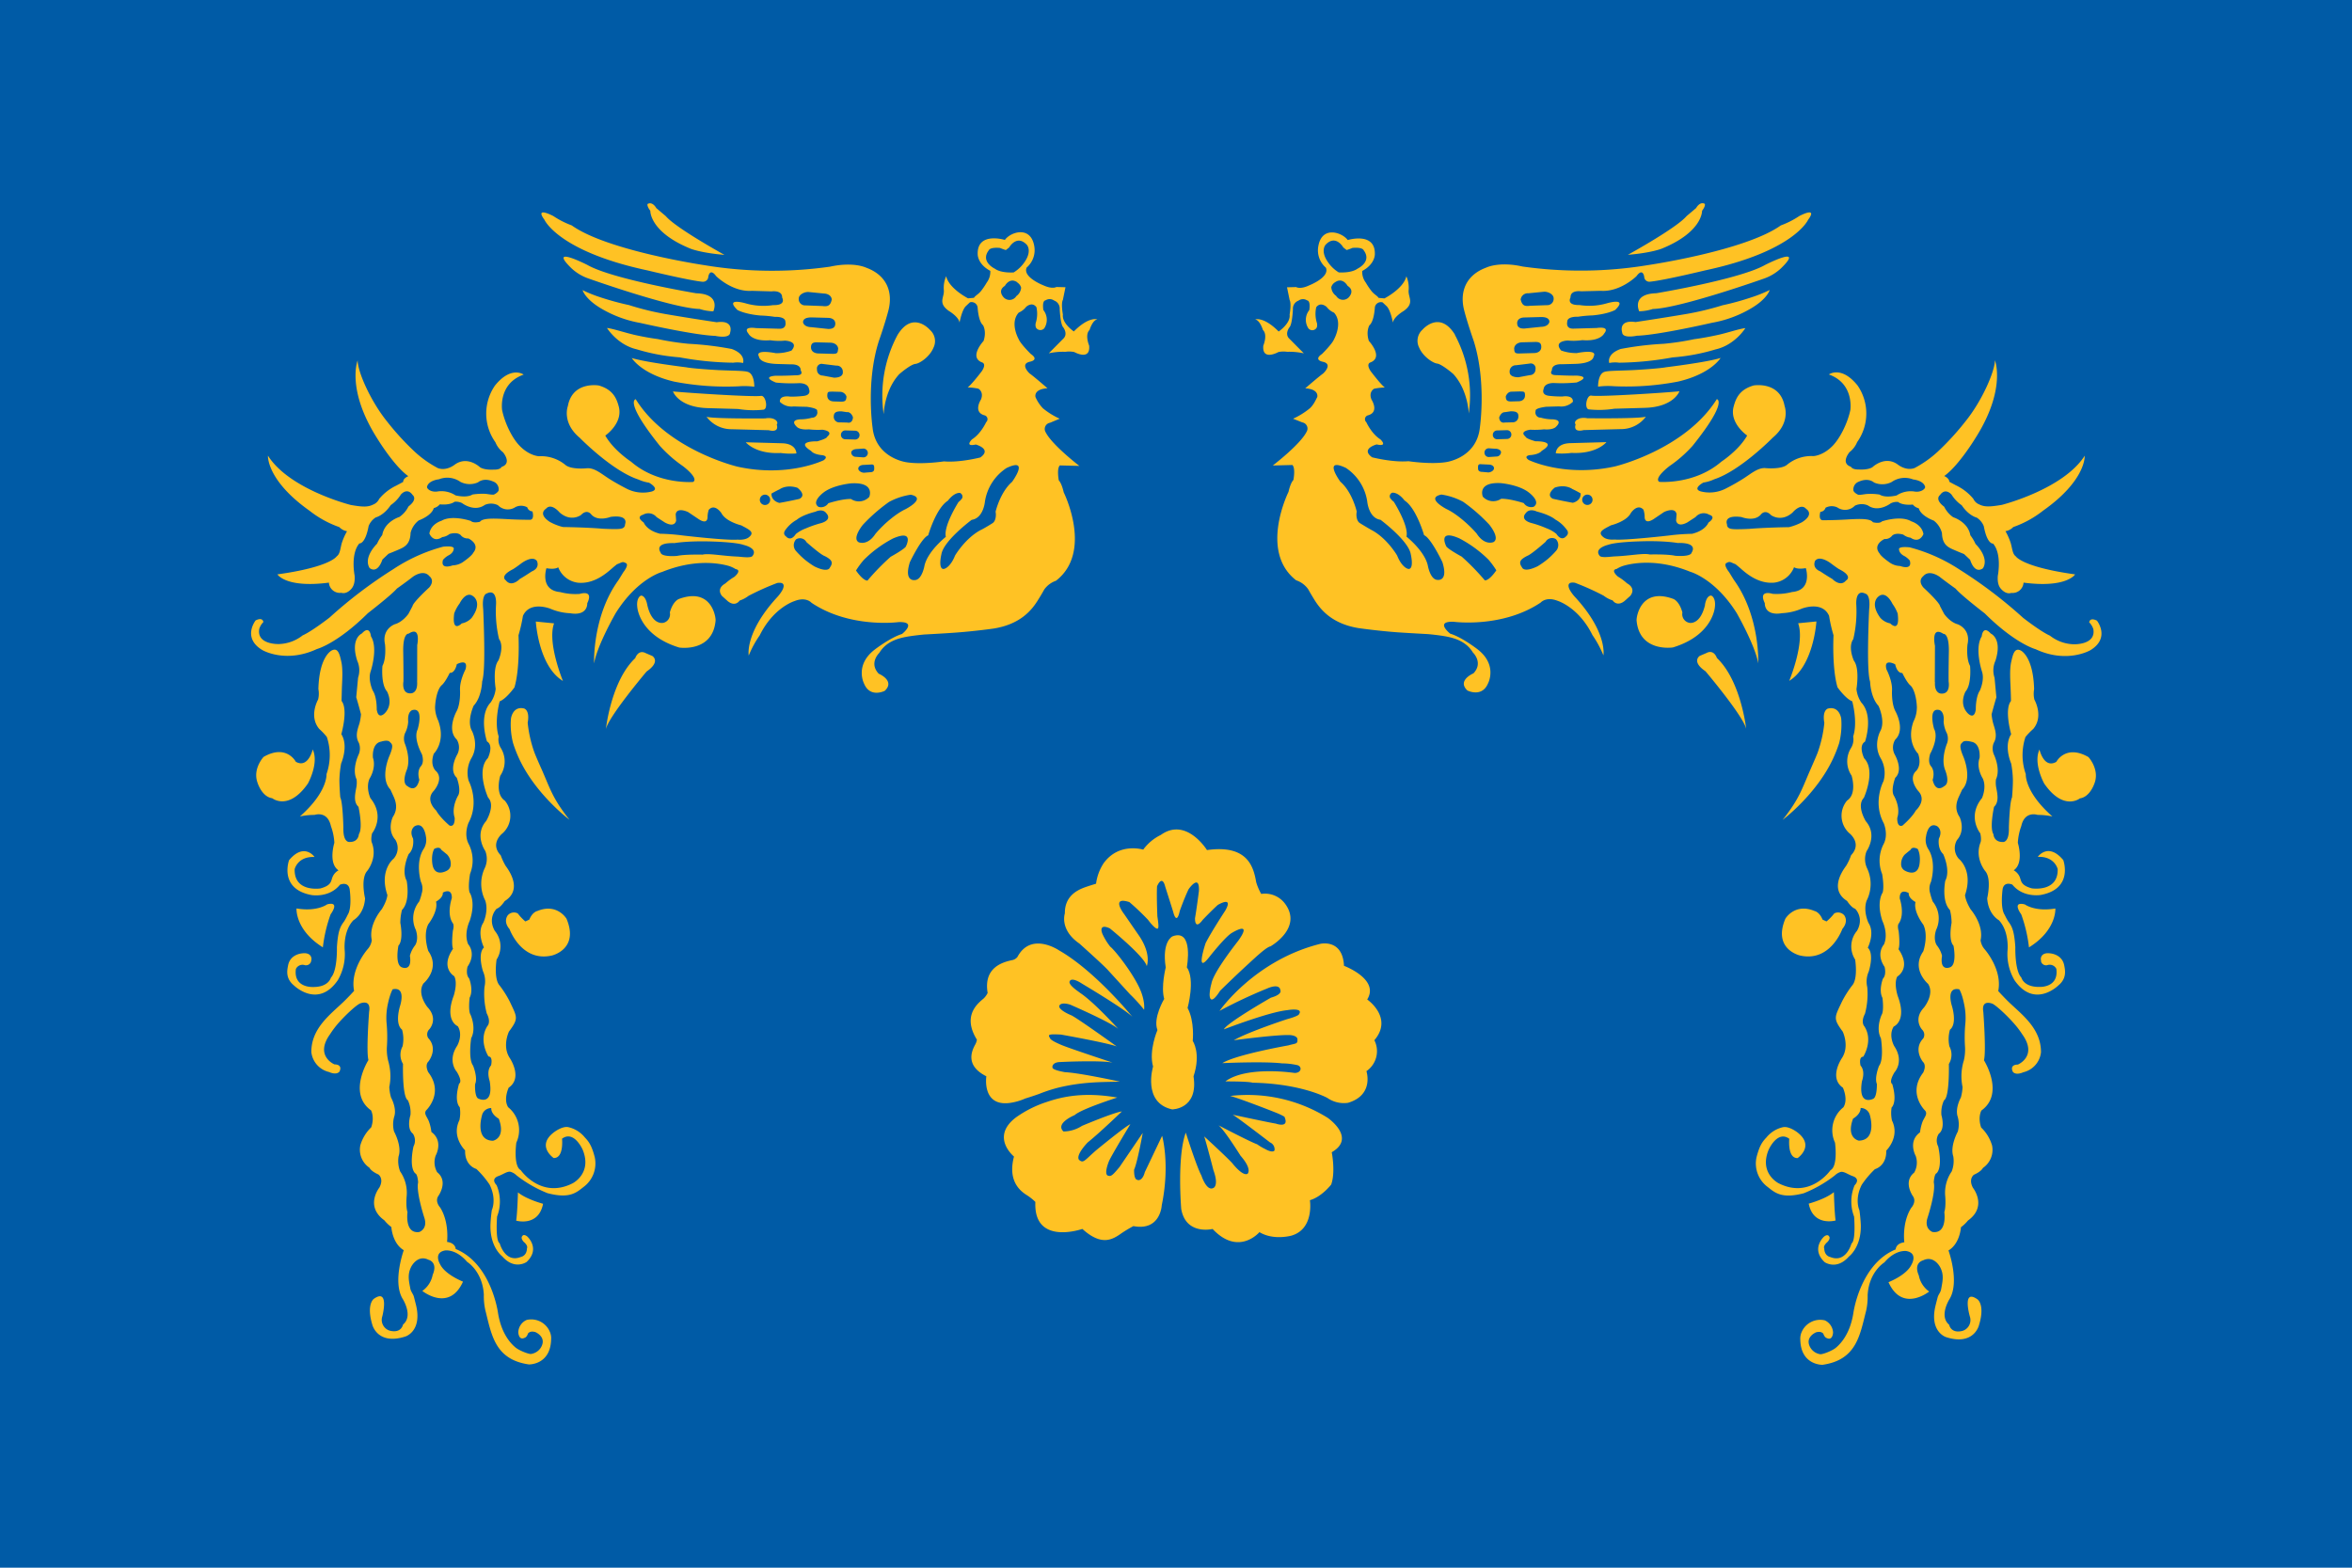 <svg xmlns="http://www.w3.org/2000/svg" viewBox="0 0 2728.4 1818.93"><rect width="2728.4" height="1818.93" style="fill:#005ba6"/><path d="M1457.24,1023.6c-3-16.93-9.22-44.05-57.1-37.29,0,0-23.93-38.74-53.51-17.59a54.88,54.88,0,0,0-20.46,17.08s-28.26-8.83-46,15.88a56.42,56.42,0,0,0-8.7,23.66s-6.29,1.85-12.27,3.92c-10.73,3.76-24.13,11.15-23.93,30.5,0,0-6.55,18.88,16.84,35,0,0,27.13,24.23,32.9,30.54l25.85,28.32a186.3,186.3,0,0,1,16.33,17.95s1.67-10.32-5.57-25.67c-8.73-18.48-28.11-43.19-33.79-47.64a72.61,72.61,0,0,1-9-14.75c-2.54-6.37-1-10.79,8.59-6.37,0,0,40,32.33,42.86,43.79,0,0,6.31-14.39-10.68-37.75l-15.52-22.55s-16.39-21.08,6-14a286.27,286.27,0,0,1,21.65,20.58s7.54,10.38,10.86,10.29c2,0,1.23-5.77,0-14.3,0,0-1-22.82-.39-34.81,0,0,5.78-14.57,9.57.63,0,0,6,18.72,9.19,29,0,0,3.76,16.72,7.62-1.14,0,0,5.24-14.77,10.2-25.12,0,0,13-18.93,12,2.09,0,0-2.43,19.44-4.52,31.38,0,0-.72,15,9,1.94,0,0,9.57-10.11,17.44-17.23,0,0,18.63-11.18,8.73,6.46,0,0-16.3,24.8-22.94,38,0,0-12.32,37,3.74,16.72,0,0,19.29-24.65,26.92-28.8,0,0,24.89-15.38,7.12,9.39,0,0-28.92,36.25-31,49.68a55.78,55.78,0,0,0-2.06,12s-.78,16.51,12.23-3.92c0,0,15.7-15.46,31.65-30.12,10.58-9.72,21.8-20.33,26.68-21.32,0,0,37.23-20.94,17.4-48.84a29,29,0,0,0-28.11-12A64.37,64.37,0,0,1,1457.24,1023.6Z" style="fill:#ffc224;fill-rule:evenodd"/><path d="M1453.08,1256.21c57.31,1.17,86.74,17.71,86.74,17.71a33.56,33.56,0,0,0,23.92,5.65c30.63-9.15,21.36-36.76,21.36-36.76a28.1,28.1,0,0,0,9.21-35.89c22.37-26.14-8.31-47.26-8.31-47.26,14.71-23.51-26.92-39.06-26.92-39.06-1.56-31.79-27.52-25.48-27.52-25.48-76.33,19.05-116.86,77.76-116.86,77.76a579.8,579.8,0,0,1,55.58-26.11s14-6.52,15,2.22c0,0,2.78,4.69-11,8.58,0,0-51.2,29.31-54.52,36.73,0,0,52.28-20.19,73.49-22.25,0,0,19.8-3.56,13.34,5.17,0,0-1.41,2-13.85,5.38,0,0-44.45,14.54-61.5,24.35,0,0,50.1-6.73,65.18-6,0,0,9,.39,8.67,5.32.27,5.27-2.12,4.22-10.71,6.67,0,0-60.89,10.74-76.45,20.58,0,0,48.4-2.27,69.42.27a82.72,82.72,0,0,1,18,2.15c5.12,1.68,4.7,8.77-3.44,9,0,0-55.45-8.65-80.46,9.78C1421.46,1254.78,1447.16,1254.51,1453.08,1256.21Z" style="fill:#ffc224;fill-rule:evenodd"/><path d="M1482.24,1291.83c-14.81-6-49.08-19-55.3-20.21a175.67,175.67,0,0,1,113,25.21s34.12,23.24,4.93,40.05c0,0,4.58,22.94-.63,37.48,0,0-10.88,14.26-24.7,18.18,0,0,5.26,33.2-21.24,41.07,0,0-20.76,6-37.3-4,0,0-24.07,28.44-54.34-3.68,0,0-31.05,7.63-36.4-23.3,0,0-5.09-60.54,5.29-88.47,0,0,12.86,40.38,18.13,49.74,0,0,6,19.05,14.11,14.32,0,0,6.35-2.54-.17-20.48,0,0-7.69-29.91-10.68-39.19,0,0,26.14,23.93,32.63,31.14,0,0,11.75,15.34,17.62,12.2,0,0,6-4.81-8.11-20.93,0,0-19-30.45-25.6-35.33,0,0,37.12,19.41,44.86,22.05a64.17,64.17,0,0,0,9.42,5.56s8.29,4.93,10.71,1.61a8.74,8.74,0,0,0-5.23-9.36s-39.48-30.36-43.34-32.15c0,0,43.85,9.45,50.07,10.32,0,0,16.21,6,10-8A70.85,70.85,0,0,0,1482.24,1291.83Z" style="fill:#ffc224;fill-rule:evenodd"/><path d="M1348.09,1317.86s9.43,32.6-.41,80.57c0,0-1.41,30.21-32.9,24.17a157.9,157.9,0,0,0-14,8.43c-10.65,7.6-23.27,14.75-45.2-5.14,0,0-56.82,20-54.52-31.35a62.22,62.22,0,0,0-10.23-8.07c-9.6-6-21.51-18.28-14.57-44.57,0,0-27.72-22.49,2.16-45.31a130.54,130.54,0,0,1,35.65-17.95c18.93-6.49,43.88-11.78,82-5.2,0,0-41.51,13.19-49.41,20.37,0,0-23.12,9.45-13,19a40.12,40.12,0,0,0,21.51-6.52s37.05-15.64,46.24-16.72c0,0-25.37,24.53-39.58,35.89,0,0-14.29,14.48-10.16,20.22,5.23,4.49,6,1,20.33-11.42,0,0,33.08-27.22,39.25-29.91,0,0-21.39,35.32-24.74,42.74,0,0-6,14.09-1.7,16.78,3.88,1.49,5.29.45,13.87-9.81l26.92-39.6s-6,33.73-10,42.68c0,0-.51,10.94,3.41,11.66,1.86,1.26,6.61.54,9-8.79Z" style="fill:#ffc224;fill-rule:evenodd"/><path d="M1240.87,1138.49c2.48-5,12.83,1.85,14.62,3,14.66,8.76,50.67,30.69,58.18,38.37,0,0-43-53.12-85.18-77.2,0,0-32.37-22.1-48.22,7.63a10.32,10.32,0,0,1-5.44,3.56c-11,2.33-34.16,8.08-29.13,38.23a22,22,0,0,1-4.88,6.64c-8.61,7-23.93,21.14-7.57,47.61a17.51,17.51,0,0,1-1.76,5.27c-4.4,7.83-12,24.82,12.71,37.17,0,0-5.41,34.79,26.62,31a65.35,65.35,0,0,0,18.48-5.2s8-2.43,16.18-5.36a178.94,178.94,0,0,1,22.35-7.3c29.19-7,50.84-6.34,71.33-6.9,0,0-46.24-10.17-63.86-11,0,0-4.27-.81-6.78-1.44-4-1.07-7.06-2.24-7.51-3.53-.81-2.27.78-6.34,8-6.76,0,0,46.63-2.36,61.68.63,0,0-48.61-16-59-20.31,0,0-11.76-4.75-13.34-7.5-2.64-4.61-3.56-5.48,12.38-4.73,0,0,52.7,9.36,64.66,13.73,0,0-41.87-30.18-52.19-35.89,0,0-11.21-4.34-14-9-1.55-2.57.9-7,12.15-3.61,0,0,46.33,20.09,55.81,28.17,0,0-28.15-31.23-44.39-41.87C1252.77,1151.53,1238.65,1142.85,1240.87,1138.49Z" style="fill:#ffc224;fill-rule:evenodd"/><path d="M1384.55,1248.82c5.84,38.29-24.79,38.38-24.79,38.38-34.91-7.69-22.16-49.74-22.16-49.74-5.24-18.49,5.08-42.32,5.08-42.32-5.47-14,7.84-36.17,7.84-36.17-4-13.84,1.76-36.43,1.76-36.43-4.69-30.62,7.84-36.13,7.84-36.13,25-9.48,16.66,35.9,16.66,35.9,10,14.17.84,47.19.84,47.19,8.43,15.59,6,38.29,6,38.29S1393.5,1221.85,1384.55,1248.82Z" style="fill:#ffc224;fill-rule:evenodd"/><path d="M953.7,528.12c-10.58-1-12.77-4.91-12.77-4.91-19.35-12,7.12-11.15,7.12-11.15,12.23-3.47,11.49-5.36,11.49-5.36,8.13-6.61-5.45-8.1-5.45-8.1a93.62,93.62,0,0,1-15.88-.45c-10.26.87-13.58-2.63-13.58-2.63-9.93-9.34,4.79-9,4.79-9a49.43,49.43,0,0,0,12.5-1.88,6,6,0,0,0,6.25-5.68,5.71,5.71,0,0,0-.27-2.13c1.23-3.38-12.35-4.87-12.35-4.87-5.68,0-14.75-.39-14.75-.39a19.25,19.25,0,0,1-16.12-5.36c-.54-8.37,12-6,12-6a122,122,0,0,0,14.8-.75c10.26-.83,7.06-7.74,7.06-7.74-.93-8-12.32-7.12-12.32-7.12a180.64,180.64,0,0,1-26.11-.72c-18-7.33.23-7.95.23-7.95,9,.23,22.71-.51,22.71-.51,10.23.27,5.8-5.54,5.8-5.54.24-7.92-11.16-7.12-11.16-7.12l-15.88-.44c-21.56-.6-21.36-8.53-21.36-8.53-5.44-9.21,19.45-4,19.45-4a51.06,51.06,0,0,0,18.24-3c9.39-11.06-7.63-11.57-7.63-11.57a70.17,70.17,0,0,1-17-.45c-20.94,1.7-25.16-7.51-25.16-7.51-7.69-9.3,8.5-6.58,8.5-6.58l27.21.75c9,.21,7.06-7.78,7.06-7.78.18-6.79-12.32-6-12.32-6a133.83,133.83,0,0,0-17-1.58c-18.12-1.65-26.35-6.4-26.35-6.4C840,344.56,865.14,352,865.14,352a74,74,0,0,0,31.74,2c15.88.45,10.43-8.79,10.43-8.79.21-9-12.32-7.12-12.32-7.12l-22.7-.66c-22.73,1.65-41.52-17-41.52-17-7.68-10.43-9.15.93-9.15.93a6,6,0,0,1-6.4,5.53h-.54c-15.85-1.58-63.23-13.07-63.23-13.07C647.67,291.71,631.58,255,631.58,255c-12-16.21,10.37-4.28,10.37-4.28a101.58,101.58,0,0,0,21.27,10.8c41.25,29.52,154.33,46.21,154.33,46.21a478.17,478.17,0,0,0,145.28,1.68c27.42-6,41.87,1.13,41.87,1.13,23.63,8.59,31.44,27.91,25.93,49.5-4,15.53-11.21,35.9-11.21,35.9-15,47.25-7.27,99.66-7.27,99.66,3.56,36.4,39.78,40.79,39.78,40.79,17.94,2.78,43.16-1.07,43.16-1.07,18.12,1.64,42.14-4.55,42.14-4.55,13.91-9.84-5.26-15-5.26-15-13.7,3-4.4-6-4.4-6,10.38-6.52,16.42-19.95,16.42-19.95a4.63,4.63,0,0,0,.39-6.54h0a4.6,4.6,0,0,0-2.42-1.43c-13.52-3.77-4-18.31-4-18.31,3.62-9-3-12.56-3-12.56a65.13,65.13,0,0,0-12.45-1.47c4.64-3.26,16.4-18.81,16.4-18.81,6-9,.26-10.23.26-10.23-15.7-6,1.83-24.91,1.83-24.91,3.71-11.25-.63-18.19-.63-18.19-5.53-4.69-6.28-20.61-6.28-20.61a7.09,7.09,0,0,0-7.81-6.22,7.71,7.71,0,0,0-1.16.24l-4.67,4.4c-4.67,4.4-7.36,19.11-7.36,19.11-1-6.88-12.47-13.58-12.47-13.58-13.22-9.48-4.78-15.67-5.77-24.37a33.59,33.59,0,0,1,2.72-15.86C1101,335,1123,346.15,1123,346.15l6.82-.6c1.59-2.57,4.43-3.59,7.75-7.36a80.59,80.59,0,0,0,7.09-10.38,20.72,20.72,0,0,0,4.13-13.52c-15-8-14.63-19.35-14.63-19.35-.75-26.5,31.52-16.57,31.52-16.57,6.32-9,29.32-16.84,33.92,6.22a26.69,26.69,0,0,1-8.67,25.87c-4.88,11.22,19.47,20.61,19.47,20.61,10.5,4.82,15,1.92,15,1.92l10.59.27-3,14.65c-2.42,4.49,0,17,0,17-1.4,10.17,12.71,19.65,12.71,19.65,17.53-17.71,27.25-14,27.25-14-5.74,1-9,12.27-9,12.27-5.83,5.53-.51,18.15-.51,18.15,1.76,18.19-17.26,7.48-17.26,7.48a29.31,29.31,0,0,0-10.23-.27,76.47,76.47,0,0,0-19.32,1.73l17.53-17.7c4.66-5.54-.84-12.53-.84-12.53-3.29-3.5-4-20.94-4-20.94a9.92,9.92,0,0,0-6.52-10.05,8.76,8.76,0,0,0-9.87-.27c-4.51.63-2.57,11.31-2.57,11.31a18.15,18.15,0,0,1,1,21.2,6,6,0,0,1-8.44.54l-.54-.54c-1.82-1.94-.95-6-.95-6a35.06,35.06,0,0,0,.86-18.51c-5.11-6.94-12-.33-12-.33a21.42,21.42,0,0,1-8.49,6.58c-11,12,0,31,0,31,2.12,5.36,13.93,17,13.93,17,10.41,7.09-1,9-1,9-12.18,2.7-.39,13.61-.39,13.61,4.45,3,20.76,17.2,20.76,17.2-16.66,1.05-13.88,10.23-13.88,10.23a44.13,44.13,0,0,0,8.7,13.1,87.67,87.67,0,0,0,19.35,12l-11.24,4.7a7.33,7.33,0,0,0-6,8.46v0a7.29,7.29,0,0,0,1.08,2.72c7.48,14.74,39,38.88,39,38.88L1229.5,540c-3.92,3.68-1.25,17.38-1.25,17.38,3.67,3.92,5.68,13.82,5.68,13.82s34.45,69-9,102.65A27.74,27.74,0,0,0,1211.35,684s-3.38,6.19-8,13.4c-7.36,11.66-20.79,27.13-50.85,31.91,0,0-22.43,3.2-45.52,4.79-13.64,1-34.87,2.09-34.87,2.09s-11,1-19.74,2.51c-12.51,2.19-24.86,6.52-32.34,18.79,0,0-12.44,11.75-.68,24.19,0,0,19.47,8.08,7,19.86,0,0-16.86,8.65-23.92-8.19,0,0-11.52-21.54,12.44-39.78,0,0,18-13.88,31.52-18,0,0,18.55-14.62-4.18-13.76,0,0-56.2,7.54-100.83-22.43,0,0-6.22-7.36-19.62-2,0,0-24.44,7.26-40.44,39.75a117.81,117.81,0,0,0-12.77,23.51s-4.93-26.23,32.51-67.21a45.31,45.31,0,0,0,6-7.81s7.12-11.15-5.44-9.21a303.08,303.08,0,0,0-33.32,14.95A34.65,34.65,0,0,1,858,696.81s-4.78,7.81-13.67.78l-6.67-6s-7.71-8.16,3.8-14.65a63.1,63.1,0,0,1,10.44-7.66s9.33-7.69,1.38-9a32.74,32.74,0,0,0-7.87-3.65c-12.65-3.56-40.68-7.9-77.41,7,0,0-28.59,7.54-53.83,47.85,0,0-21.48,37.27-25,58.33,0,0-2.33-54.56,28.36-96.85,0,0,2.36-3.74,5.53-9,0,0,7.51-9.18,2.54-10.8-3.68-2.15-4.66-.24-9.84,1.5,0,0-3.62,2.84-6.16,5.11-7.69,6.76-21.47,17.95-39.06,16.33a28.18,28.18,0,0,1-23-17.94s-3,3-13.67,1.13c0,0-8.26,25.51,15.91,27.67a68.6,68.6,0,0,0,22.64,2.15s16.81-5.59,8.8,10.83c0,0,1.1,15.16-20,11.57a64.69,64.69,0,0,1-22.59-5.17s-23.92-9.69-32,8.23a177.82,177.82,0,0,1-5.17,22.55s2,37.89-4.67,60.41c0,0-9.45,13.34-17.14,16.19,0,0-6.7,23.92-1.13,40.85a18.68,18.68,0,0,0,2.69,13.7,29.57,29.57,0,0,1-.87,31.77S573.76,921,585.63,929a27.29,27.29,0,0,1-2.54,37.74s-15.43,11.73-2.21,25.7a68.64,68.64,0,0,0,5.71,12.26c7.81,10.47,17.38,29.22-1.14,40.83,0,0-4.75,7.44-9.3,8.82,0,0-10.88,10.29-2.21,25.63a28.13,28.13,0,0,1,2.12,33.35s-3.62,22.61,3.71,30.36a122.29,122.29,0,0,1,11.64,18.49c8.58,18.39,10.44,19.2-1,34.75,0,0-8.05,16.45.69,30.27,0,0,16,23.15-1,34.78,0,0-6.4,13.43-.63,22.68a34.23,34.23,0,0,1,9.48,41.12s-3.82,27.13,5.15,31.92c0,0,23.3,33.94,60.15,15.25,0,0,23-11.49,11.66-39,0,0-10-23-23.93-12.77,0,0,2.4,22.79-9.72,22.43,0,0-20.93-14.21.84-30.24,0,0,9.15-6.94,16-5.62a34.31,34.31,0,0,1,19.35,12c4.91,5.17,8.08,9.78,11.49,23a34,34,0,0,1-13,34.46c-8.44,6.61-16.24,13.91-41.88,7.15a146,146,0,0,1-35.89-20.64,16.76,16.76,0,0,0-6.52-4c-4-1.23-8.58,2.78-14.71,4.9,0,0-9.19,2.76-1.83,10.53a48.74,48.74,0,0,1,.54,36.34s-2.27,28,3,31.11c0,0,6.16,23.24,24.56,15.79,0,0,6.85-1,7.09-10.05,0,0,1.76-2.75-3.77-7.47,0,0-4.19-4.28-1.5-6.85.81-1.47,3-1.47,5.69.71,0,0,15.52,14-.84,29.49,0,0-13.88,9.87-28.18-6.43,0,0-14.5-10.61-13.76-36.73a160.58,160.58,0,0,1,1.59-17s6-12.3-2.6-29.59a107.51,107.51,0,0,0-15.38-18.21s-13.55-3.41-13-21.54c0,0-16.21-15.58-6.61-35a40.12,40.12,0,0,0,.39-15.13s-7-5.48-.78-27.28c0,0,4.61-1.77-2.63-13.7,0,0-11.39-12.44.45-30.27,0,0,7.15-12.29.66-22.7,0,0-15.7-6-4.73-35.29,0,0,4.94-14.63.63-22.71,0,0-16.75-9.51-1.4-31.79-2.13-5-.18-20.94-.18-20.94,1.67-6,.24-8.31.24-8.31-8.05-10.8-1.47-29.52-1.47-29.52.36-12.86-10.44-6.37-10.44-6.37.6,6-7.87,10.41-7.87,10.41,2.73,11.42-9,26.23-9,26.23-6.4,12.71,0,31,0,31,14.57,20.94-5.56,37.66-5.56,37.66-7.93,12,4.51,27.37,4.51,27.37,13.28,14,2.34,25.78,2.34,25.78a8.28,8.28,0,0,0-1.41,10.17c12,12.8.39,27.22.39,27.22-4.67,4.39-.3,12.47-.3,12.47,18.67,24.34-2.36,44.2-2.36,44.2-3,3.92.81,7.27,3,12.6a51.57,51.57,0,0,1,3,12.56c14.48,10.62,5,27.37,5,27.37a23.17,23.17,0,0,0,1.7,19.32c13.37,10.59,1.56,27.28,1.56,27.28-4.73,6.67,1.91,13.66,1.91,13.66,10.89,17.32,8,39.93,8,39.93,10.17,1.41,10,8.23,10,8.23,41.54,17,49.08,74,49.08,74,3.62,22.73,13.46,34.63,20.43,40.34,4.15,3.44,15,7.75,17.94,7.45a16.43,16.43,0,0,0,11.19-7.09c7.89-12.65-6.31-18.33-6.31-18.33-4.52-1.26-7,0-8.38,1.58-1.61,4.79-3.8,5-4.66,5.36-6.31,2.6-6.64-6.7-6.64-6.7a16.24,16.24,0,0,1,9.69-14.3,23.4,23.4,0,0,1,26.92,13.79,18.41,18.41,0,0,1,1.46,9c-.81,29.49-25.75,28.84-25.75,28.84-39.57-5.66-43.34-34.52-50.52-62.81a72.75,72.75,0,0,1-1.76-18.19c-1.56-27.28-19.38-38-19.38-38-13.22-15.49-25.76-13.22-25.76-13.22-13.72,2.64-5.71,15.77-5.71,15.77,5.71,12.23,26.68,20.37,26.68,20.37-16.12,35.89-47.2,10.79-47.2,10.79a29.64,29.64,0,0,0,12-18.6c6.43-15-4.82-17.53-4.82-17.53-12.71-6.4-19.89,7.78-19.89,7.78-4.75,9-3,16.24-1.2,25.66.6,3.41,3.29,6.31,4.07,9.21,1.71,6.49,2.72,10.68,2.72,10.68,6.76,29.67-12.32,35.62-12.32,35.62-32.36,10.59-38.49-13.34-38.49-13.34-7.3-23.92,1.58-30.23,1.58-30.23,18.55-13.11,10,20,10,20a13.1,13.1,0,0,0,8.05,16.69h0l.57.18c13.55,3.41,15.34-7.11,15.34-7.11,12.41-10.26-.69-30.27-.69-30.27-11.57-19.95,1.56-56,1.56-56C455,1442.7,454,1423.71,454,1423.71a44.55,44.55,0,0,1-8.13-7.81c-23-16.51-5.78-38-5.78-38,5.6-10.43-1.07-15.16-1.07-15.16-9-4-10.41-7.84-10.41-7.84a25.2,25.2,0,0,1-10.62-26A46.91,46.91,0,0,1,430.64,1308c4.13-12-.24-19.71-.24-19.71-27.46-19.66-3-58.36-3-58.36-2.75-9.9.78-56,.78-56,2.72-15.82-11.07-9.39-11.07-9.39-5.44,3-16.39,13.43-24.08,22A108.2,108.2,0,0,0,382.85,1200c-18.13,25.22,5.08,34.94,5.08,34.94,10.56.27,5.8,8.49,5.8,8.49-3.89,4.43-12,.39-12,.39a26.75,26.75,0,0,1-20.58-23.27c0-27.25,21.45-43,36.79-57.64,6.58-6.28,12.83-13.25,12.83-13.25-5-25.09,15.7-48.39,15.7-48.39a19.31,19.31,0,0,0,4.82-10.44c-4-18.27,11.57-35.89,11.57-35.89,6.38-10.44,6.52-16.48,6.52-16.48-9.81-29,7.21-42.14,7.21-42.14a18.59,18.59,0,0,0,2.1-21.9c-10.26-11.6-3-26.53-3-26.53,6.22-9.3,3.58-17.94.68-24.2L452.83,916c-12.5-13.19-1.22-38.62-1.22-38.62,5.68-13.46,3-13.93.45-16.66s-9.84-.26-9.84-.26c-11.4,2-9.6,18.66-9.6,18.66,4.06,12.23-3.86,24.2-3.86,24.2-4.79,10.46.92,22.73.92,22.73,17.56,21.65,1.92,40.88,1.92,40.88-1.74,7.54-.3,10.56-.3,10.56,7.09,18.34-5.44,33.14-5.44,33.14-7.81,9-2.37,31.74-2.37,31.74-1.25,18.87-13.55,25.36-13.55,25.36C397.44,1081,399.89,1103,399.89,1103a59.62,59.62,0,0,1-8.07,34.37c-23.06,33.38-50.85,6-50.85,6-10-8.22-7.89-17.73-6.73-23.48,2.63-13,16.27-13.73,16.27-13.73,10.26-1.4,11.52,5.48,10.56,8.2a6,6,0,0,1-6.34,5.59,3.39,3.39,0,0,1-.78,0,8.56,8.56,0,0,0-10.71,4.28c-3,21.86,19.12,20.94,19.12,20.94,18.87.48,21.47-10.77,21.47-10.77,7.81-8.14,7-35.35,7-35.35,1.26-19.66,4.13-24.29,8.41-30.06a66.07,66.07,0,0,0,4-7.42c5.57-8.2,2.34-30.18,2.34-30.18-2-9.12-11.22-4.88-11.22-4.88-12.53,15.59-32.9,12-32.9,12-38.4-7.09-26.14-40.44-26.14-40.44,17.62-21.12,29.58-3.74,29.58-3.74-19.65-.9-23.09,14.12-23.09,14.12-.75,27.25,29.91,22.37,29.91,22.37,14.95-4.13,11.48-9.87,15.16-15.46a15.38,15.38,0,0,1,5.81-5.54c-12.27-8.25-4.82-31.91-4.82-31.91a66.15,66.15,0,0,0-4-19.41c-4-18.31-18.93-13-18.93-13a82.07,82.07,0,0,0-17.05,1.79c32.54-28.62,30.87-49.08,30.87-49.08a66.85,66.85,0,0,0,.39-43.13,73.71,73.71,0,0,0-8.8-9.3C357.87,831,369,811.66,369,811.66a28.25,28.25,0,0,0,.33-12.14c1-38.55,15.61-44.87,15.61-44.87,7.45-3.73,9.12,5.09,11,13.16,2.12,9.34.83,23.93.62,31.8l-.35,13.64c8,10.08-.27,38.55-.27,38.55,8.7,13.85-.21,34-.21,34a125,125,0,0,0-2,18.9c0,9.3,1,20.46,1,20.46,3,6,3.59,34.9,3.59,34.9-.51,18.16,7.12,16.84,7.12,16.84,10.59.27,10.85-9,10.85-9,5-7.39-.44-31.79-.44-31.79-6-5.45-4-14.72-2.43-22.79a30.72,30.72,0,0,0,.24-9c-5.71-12.26,2.31-28.68,2.31-28.68a17.91,17.91,0,0,0,.38-13.64c-4.6-7.84-1.64-15.46.63-22.67a62.65,62.65,0,0,0,1.8-10.53c-2.72-10.68-5.54-19.83-5.54-19.83l2.16-22.67a27.15,27.15,0,0,0-1-19.68c-8.34-26,5.41-31.65,5.41-31.65,9.37-10.35,10.5,3.32,10.5,3.32,8.71,13.85-.39,40.86-.39,40.86-3.29,9.75,2.43,22,2.43,22,5.08,7.72,4.66,22,4.66,22,1.92,12.92,9.72,4,9.72,4,10.14-11.07,2.19-24.92,2.19-24.92-7.36-8.52-5.27-29.64-5.27-29.64,4.76-9,3-24.86,3-24.86-4-18.3,11.46-23.5,11.46-23.5,9.18-2.61,15.67-12,15.67-12l4.76-9c.69-4.55,19.35-21.6,19.35-21.6,7-8.31.36-13,.36-13-7.12-8.7-19.35.6-19.35.6-6.94,5.5-18.52,13.67-18.52,13.67-6,7.21-33.68,28.59-33.68,28.59-35.59,35.36-59,41.52-59,41.52-36.82,17.17-63.59,1.11-63.59,1.11-23.48-14.27-7.59-34.28-7.59-34.28,8.64-4.31,9,1.94,9,1.94a19.27,19.27,0,0,0-4.76,7.81c-3.35,18.66,22.79,17.68,22.79,17.68a46.63,46.63,0,0,0,27.52-10.05c10.89-4.82,31.23-20.7,31.23-20.7a529.5,529.5,0,0,1,73.73-56,196.2,196.2,0,0,1,58.08-26.23c9.12-.9,13.07.27,12.2,2.81-.51,4.9-6.28,7.42-6.28,7.42a22.45,22.45,0,0,0-6.16,5.11c-3.35,12,11.16,6.37,11.16,6.37a22.91,22.91,0,0,0,11.45-3.5c11.58-8,12.39-11,12.39-11,8.64-10.35-5.57-16.78-5.57-16.78a10.3,10.3,0,0,1-9-4c-4.46-3.92-12.86-1.11-12.86-1.11a16.54,16.54,0,0,1-8.38,3.56c-10.82,7.24-14.95-4.19-14.95-4.19,1.82-11.3,14-14.74,14-14.74,12.32-7.21,34.06.18,34.06.18,3,3,10.56,1,10.56,1,3.47-4.9,18.55-3.73,33.38-3,12.17.69,25,.69,25,.69,5.29-.63,2.54-9.75,2.54-9.75a6.59,6.59,0,0,1-6-4.73,15,15,0,0,0-13.61-.35,15.85,15.85,0,0,1-20.4-2.1,18.17,18.17,0,0,0-15.11-.42C550,594.7,536,583.72,536,583.72a16.13,16.13,0,0,0-8.7-1.56c-5.77,4.43-17.11,3-17.11,3a13,13,0,0,1-7,4.36c-2.48,9-17.43,14.3-17.43,14.3a26.41,26.41,0,0,0-9.49,14.48c-.39,14.41-8.4,17-15.28,20-5.59,2.39-10.35,4.24-10.35,4.24l-7,6.64c-6.19,17.95-14.95,9.81-14.95,9.81-7.57-12.71,8.73-28.14,8.73-28.14a48.81,48.81,0,0,1,6-10.08c2.72-15.82,19.86-20.94,19.86-20.94a31.75,31.75,0,0,0,10.56-12.2c11.37-8.74,4.76-13.37,4.76-13.37-6.55-9.27-13.64-.36-13.64-.36a41.81,41.81,0,0,1-11.67,12.14c-8.25,12.27-17.43,14.3-17.43,14.3a21.14,21.14,0,0,0-8.23,10c-4,21.47-10.74,20.16-10.74,20.16-10.53,12.2-5.53,37.3-5.53,37.3.57,7.38-1,12-3.41,15-6.31,7.45-12,5-12,5a12.75,12.75,0,0,1-14.33-10.92V676c-50.13,6.58-59.82-9.57-59.82-9.57,61.55-8.52,68.79-20.94,68.79-20.94,4-2.72,4.07-9.12,6-15.7a71.75,71.75,0,0,1,6-13.43,15.93,15.93,0,0,1-9-4.78,120.05,120.05,0,0,1-34.69-19.12c-50-35.47-48.07-63.79-48.07-63.79,24.89,39.33,95.95,57.18,95.95,57.18,14.72,2.67,20.4,2.4,26.11-.42a13,13,0,0,0,7-6.61,58.11,58.11,0,0,1,19.71-15.34l8.08-4.31c0-4.54,6-6.67,6-6.67-16.72-11.81-36.28-44.11-36.28-44.11-35.89-56.59-22.52-90.27-22.52-90.27,0,13.07,14.95,47.29,34.4,71.27a307.2,307.2,0,0,0,32,34.91A126.82,126.82,0,0,0,508,543.16c10.14,3.68,19.44-4,19.44-4,15-10.94,29.4,3,29.4,3,5.59,3.53,15.85,2.73,15.85,2.73,8,.24,9.19-3.17,9.19-3.17,12.62-4.19,1.58-17,1.58-17a27.91,27.91,0,0,1-8.76-11.58,57.25,57.25,0,0,1-.51-65.8c18.81-23.33,33.29-12.71,33.29-12.71-29.91,10.53-25,41.3-25,41.3,3.41,15.92,12,32.91,20.43,41.43,11.37,11.72,22.37,12,22.37,12a44.26,44.26,0,0,1,30.39,9.9c6.67,6,24.89,4.07,24.89,4.07,8.7-.87,16.51,6,25.78,12,10.11,6.43,21.24,12,21.24,12a41.47,41.47,0,0,0,28.29,3c10.32-3-3-10.29-3-10.29a47,47,0,0,1-12.38-3.71c-30.39-9.9-68-48.39-68-48.39-21.11-17.62-13.76-36.73-13.76-36.73,5.36-29.34,35.9-23.93,35.9-23.93,16.48,4.73,20.63,15,23.18,24.47,5.14,19.41-15.65,33.62-15.65,33.62,9.75,17.28,29.91,30.32,29.91,30.32,31,26.92,72,23.51,72,23.51,7-4.36-12-18.48-12-18.48a150.61,150.61,0,0,1-26.62-23.42c-41.87-52.19-28-54.11-28-54.11,36.58,59,118,78.25,118,78.25,58.68,13,100.11-7.48,100.11-7.48C962,529.07,953.7,528.12,953.7,528.12ZM379.44,1049.33s-11.55,8.76-35.48,4.72c0,0-1.79,24.92,30.57,45.11a170.56,170.56,0,0,1,9-38.35s11.82-15.61-4.18-11.48ZM343.1,883.75s-10.83-20.76-37.33-5.54c0,0-12,12.77-7.6,28.18,1.89,6.61,7.45,18.36,17.62,19.77,0,0,18.9,15.25,41.36-17,0,0,13.13-23.45,5.63-39.57,0,0-5.3,22.52-19.8,14.17ZM591,1077.8s13.7,38.88,49.11,30.87c0,0,32-7.09,17.08-42.68,0,0-10.86-18.46-33.83-9,0,0-5.71,1-9.33,10l-4.61,2.13a60.06,60.06,0,0,1-8.79-9.31,9.44,9.44,0,0,0-11.43,2s-6,6.7,1.68,16Zm17.17-255.7c-13.55-3.41-15.44,11.67-15.44,11.67A86.87,86.87,0,0,0,595.12,862a149.23,149.23,0,0,0,6.67,17.35c19.2,42.17,58.8,71.78,58.8,71.78-19.89-25.21-22.2-35.74-32.54-59.13-1.11-2.39-6.88-15.46-8.23-19.26a145.5,145.5,0,0,1-7.69-34.16c2.7-14.74-4.06-16.48-4.06-16.48Zm44.86-32s-18.45-44.39-10.29-66.85l-21.17-2.09s3,51.5,31.22,68.79Zm103.67-29-7.51-3.23c-9-4.75-12.26,5.72-12.26,5.72-28.09,26.47-34.07,82.34-34.07,82.34,3.44-15,47.23-66.82,47.23-66.82C767,767.43,756.72,761.11,756.72,761.11Zm-12.5-70c-1.8-.33-6.17,3.61-4.91,13.49,0,0,2.15,32.57,48.69,46.74,0,0,38.89,6,42.12-31.4.33-3.83-4.61-38.88-42.45-25,0,0-6.84,2.1-10.61,15.62a10.23,10.23,0,0,1-7.81,12.17h-.45s-12.59,2.69-17.94-20.94c0,0-1.47-9.84-6.79-10.73Zm280.94-211s.75-27.22,17.94-45.88c2.46-2.21,13.73-11.51,18.82-12s16.66-8.35,20.93-18.73a17.3,17.3,0,0,0-4-20.66s-19.8-23.24-37.63,5.77A149.31,149.31,0,0,0,1025,480Zm-424.3,903.28s-.63,23.93-2.07,32.9c0,0,25.94,7.54,31.2-19.56,0,0-19.29-5.12-29.28-13.34ZM1166.81,290.13a62,62,0,0,1-6.76-2.46c-12-1.07-13,2.69-13,2.69-10.23,13.34,7,21.39,7,21.39,7.39,5.47,21.83,4.34,21.83,4.34a41.22,41.22,0,0,0,12.45-11.76c9.42-13.34,2.81-20.31,2.81-20.31-11.76-12.44-20.52,3.11-20.52,3.11Zm13.34,37.44c-9-6.31-14.48,4.13-14.48,4.13-9.27,5.8-1.13,13.58-1.13,13.58a9.28,9.28,0,0,0,13.1,0,9.83,9.83,0,0,0,1.34-1.74,13.18,13.18,0,0,0,5.57-9.69,9.91,9.91,0,0,0-4.4-6ZM1151.53,606.9c3.68-2.45,4.21-9.3,3.38-13.16,0,0,5.2-22.55,19.14-34.67,0,0,21.24-29-6.37-16.09a56.84,56.84,0,0,0-25.13,39s-1.67,19.27-15.34,21.15c0,0-32.48,24.11-35.14,39.9,0,0-3.86,15.79,1.82,17.08,2.39.54,9.15-3.2,14-15.52,0,0,12-20.49,30.33-29.91C1138.28,614.83,1146,610.52,1151.53,606.9Zm-37.6-35c-7.51-.66-14.3,9-14.3,9-13.9,8.7-22.88,40.23-22.88,40.23-8,3.2-21.29,31.19-21.29,31.19C1048.07,676,1061.8,673,1061.8,673c8-.93,10.65-16.75,10.65-16.75,3.88-16.93,24.76-33.38,24.76-33.38-3-12.56,14.72-40.41,14.72-40.41a18.56,18.56,0,0,0,4.12-4.27,4.55,4.55,0,0,0-2-6h-.24Zm-63.23,62.45s11.19-20.94-15-9.48A139.14,139.14,0,0,0,1002,649.7a96.46,96.46,0,0,0-9,12.23s7.62,11.58,13.28,11.73A273.28,273.28,0,0,1,1033.2,646S1047.59,638.13,1050.7,634.39Zm-25.81-24.92s13.19-12.89,25.45-18.6c0,0,25.34-12.92,6.13-16.84a76.6,76.6,0,0,0-25.18,8.4,198.49,198.49,0,0,0-30.24,26.41s-12.89,15.53-5.08,20.28c0,0,10.08,4.82,19.56-9.66A128,128,0,0,1,1024.89,609.47Zm-64-25.54s16-5.21,26.26-4.94a16.46,16.46,0,0,0,21.24-2.45s7.27-17.2-20.76-15.7c0,0-20.46,1.7-32.09,10.47,0,0-15,10.94-6,16.84A10.07,10.07,0,0,0,960.85,583.93ZM923.2,619.61a41.14,41.14,0,0,1,11.51-6.49,123.71,123.71,0,0,1,18.34-6.31c13-4.19,5.59-11.22,5.59-11.22-4.37-6.16-12.8-1.85-12.8-1.85-16,4.07-21.42,9.24-21.42,9.24a40.31,40.31,0,0,0-13.22,11.76s-3.92,4.45.54,7.59C911.74,622.27,916.89,629.27,923.2,619.61Zm-28.27-46.93c-.21,9,9.18,10.83,9.18,10.83,11.4-1.94,23.21-4.67,23.21-4.67,9-4.66-2.33-12.92-2.33-12.92-12.74-4.12-20.46,1.71-20.46,1.71C899.93,569.78,894.93,572.68,894.93,572.68Zm-7.63,1.26a6,6,0,1,0,.24,0Zm-95.14,47.38s51.3,6,63.47,4.78c0,0,8.31,1,13-2.69,7.63-6,.21-9-8.73-13.85,0,0-18-4.25-23.06-14.24,0,0-7.63-11.57-14.66-3.82a28.6,28.6,0,0,0-1.38,7.89s.87,10.26-10.28,3l-12.27-8.25s-13.07-6.4-14.44,2.63l.53,7.21s-1,8.67-12.92,2.33L761.68,600a12.31,12.31,0,0,0-15.82-2.72s-9.12,2,.9,9c0,0,3.17,9.15,18.93,13A239.21,239.21,0,0,1,792.16,621.32ZM766.29,641c1,5.71,19.2,4,19.2,4,9.12-2,29.55-1.47,29.55-1.47,7-1.8,23.12,1.55,40.05,2.24,4.4.18,15.61,2.1,17.8-.66,7-9-9.87-12.74-9.87-12.74-9-3.26-34.73-4-34.73-4-29.91-1.16-45.85,1.77-45.85,1.77-24.91-.72-16.15,10.86-16.15,10.86ZM653.14,611.48s26.92.35,46.12,2c0,0,8.68.45,15.14.39s10.61-.63,10.73-5.74c0,0,4.88-11.22-16.78-8.41,0,0-15,6-22.61-3,0,0-4.72-6.58-11.75.81,0,0-11.58,8.76-24.89-3,0,0-9.54-11.64-15.79-4.22,0,0-10,5.74,4.49,15.22a63.16,63.16,0,0,0,15.34,6ZM563.41,573c2.27.18,8.23,1.41,9.63.78,2.39-1.05,5.36-3.47,5.45-5.14a9.58,9.58,0,0,0-6.52-10c-11.22-4.88-17.44,1-17.44,1a23.75,23.75,0,0,1-20.43-.54,26.29,26.29,0,0,0-24.89-3s-12.14,1.17-13.84,8.71c-.42,1.85,3.62,6.19,11.21,5.59a29.73,29.73,0,0,1,21.84,4.37s12.74,3.35,19.71-1a76.57,76.57,0,0,1,15.43-.78ZM587,673.6c6.58,8.13,15.94-1.8,15.94-1.8,5.74-3.29,13.85-8.73,13.85-8.73,10.35-4.25,6-12.29,6-12.29-5.5-6.94-18.24,3-18.24,3-5.81,4.4-9.27,6.55-9.27,6.55-17,8.52-8.11,13.28-8.11,13.28Zm-54.11,26.92a46.3,46.3,0,0,0-6,11.21c-3,23.72,8.76,11.58,8.76,11.58a20.56,20.56,0,0,0,11.55-6.49c13-17.8,1.79-24.92,1.79-24.92-8.73-7-16,8.62-16,8.62ZM508.71,837.21c8.43,23.92-5.54,37.32-5.54,37.32-5,14.6,3,20.49,3,20.49,8.8,9.33-3,22.61-3,22.61C492.64,928.7,506,940.42,506,940.42c4.31,8.08,15.44,17.41,15.44,17.41,6.76,2.45,6-9,6-9-4.16-12.62,4.13-26,4.13-26,3.59-6.7-1.71-20.46-1.71-20.46-10-9.36.72-27.25.72-27.25a17.49,17.49,0,0,0-.69-17c-12.14-11.66-.21-32.9-.21-32.9,4.76-9,4-23.75,4-23.75C532.84,790,540,776.67,540,776.67c3.77-13.52-10.08-6-10.08-6-2.57,11.3-8.19,10-8.19,10-6,12.29-9.51,14.47-9.51,14.47-4.43,4.22-7.21,15.47-7.54,25.9a38.57,38.57,0,0,0,4.19,16.16Zm-24.83-88.09s5.18-23.69-9.87-13.88c0,0-6.76-1.31-6.25,21.39,0,0,.42,26.08.24,34,0,0-2.69,14.68,8.7,13.81,0,0,8,.24,7.18-13.43.15,0,0-38.52.15-41.87Zm.78,96.49s7.48-25.15-6.22-21.74c0,0-6,1.37-4.91,13.48a33.78,33.78,0,0,1-3.77,13.52,17,17,0,0,0-.33,11.34S476.94,879.47,472,893c0,0-6.88,15.7,1,19.32,0,0,9.63,8.58,13.43-7.57,0,0-3.17-9,1.56-15.49,0,0,4.63-3.68,1.49-14,.15,0-10.7-18.42-4.69-29.64Zm439-220a10,10,0,0,0-.35,13.61,93.75,93.75,0,0,0,10.31,10.11,101.6,101.6,0,0,0,11.13,7.87c16.42,8,17.95,1.25,17.95,1.25,3.56-4.81,2.18-7.56-.48-9.84a29.9,29.9,0,0,0-6.73-3.94c-6-3.17-20-15.68-20-15.68A8.5,8.5,0,0,0,924,625.48l0,0-.3.15ZM503.68,985c-4,7.45-2,18.1-2,18.1,2.63,15.22,16.45,7.26,16.45,7.26a8.35,8.35,0,0,0,4.75-8.22,15.56,15.56,0,0,0-4.27-10.71L511.94,986C509.84,981.34,503.68,985,503.68,985Zm-12-.33A20,20,0,0,0,494,970.15s-2.18-17.28-12.92-11.54c0,0-7,4.37-1.91,14.36,0,0,1.94,11.39-5.06,17.94,0,0-9,18.7-2.36,31,0,0,4.69,23.6-5.45,33.89a61.28,61.28,0,0,0-1.91,15s4,19.8-2.21,26.41c0,0-4.37,21.84,3.85,25.1,0,0,12.36,5.65,9.46-13.34a33.07,33.07,0,0,1,6-12.12s4.72-6.13.87-17.94a30.92,30.92,0,0,1,3.91-32.9,62.91,62.91,0,0,0,3-9.58,18.33,18.33,0,0,0-1-13.28s-6.94-22.79,3.32-38.4Zm-10.17,376.57c-7.36-7.78-1.83-31.11-1.83-31.11a14.49,14.49,0,0,0-.71-14.78c-7.81-6-2.82-21.65-2.82-21.65a33.58,33.58,0,0,0-3-17.11c-6.7-3.59-5.65-42.17-5.65-42.17A20.59,20.59,0,0,1,467,1214a40.11,40.11,0,0,0-.6-19.32c-9-7.06-2.27-27.7-2.27-27.7s7.45-22.52-8.58-19.14c0,0-3,4.43-5.81,17.94a74.74,74.74,0,0,0-1.31,21.15,169.64,169.64,0,0,1,.36,28,56.43,56.43,0,0,0,1.46,15.7,56.34,56.34,0,0,1,1.35,5.56,61.81,61.81,0,0,1,0,25,52.86,52.86,0,0,0,2,12.17s6.49,11.52,4,21.27a32.58,32.58,0,0,0-.51,18.15s9.39,16.93,5.27,28.92a33.46,33.46,0,0,0,1.82,17.47,43.49,43.49,0,0,1,7.54,29s-1.11,12,1,18.19c0,0-3.7,25.66,13.76,23.06,0,0,10-3.5,5.78-16.48,0,0-9.81-29.91-7.21-41.07,0,.15-.48-9.69-3.47-10.5Zm90.36-37.69s15.19-2.63,6.75-25.54c0,0-9-4.76-8.76-12.36a10.93,10.93,0,0,0-10.86,9s-8.46,28.38,12.75,28.92Zm-16.84-48.87s17.94,9.21,13-20.46c0,0-4.22-11.49,1.64-18.13,0,0,2.54-10.17-3-10.29,0,0-12-18.48-1.32-35.23,0,0,4.7-4.4-.71-14.78a88.55,88.55,0,0,1-2.61-30.71,28.81,28.81,0,0,0-1.76-18.22s-6.61-20.25,1.14-27.57c0,0-8.62-16.9-.72-28.78,0,0,6.4-13.46,2.21-25.66a42.73,42.73,0,0,1-.48-37.84,25,25,0,0,0,.54-19.65s-13.13-18.51,1-34.78c0,0,11.07-18,2.27-27.16,0,0-14.32-31.41-.3-45.79,0,0,7.24-14.57-1-19.35,0,0-10.17-29.76,4.27-45.29A34,34,0,0,0,575,799.22s-3.92-23.93,3.17-32.9c0,0,7.23-15.7.68-25a139.5,139.5,0,0,1-3.44-39.81s1.68-19.23-11-12.8c0,0-5.71,1-3.89,18,0,0,.9,19.29,1.17,39.75.24,17.94,0,36.85-2.37,44.21,0,0-.48,18.15-9.84,28.08,0,0-8.43,18-1.94,29.46,0,0,8.61,16.12-.87,31.77a34.31,34.31,0,0,0-3,26s13,24.17-.18,48.78c0,0-6,13.43.45,25a41.86,41.86,0,0,1,1.35,34.09s-2.67,14.72-.57,21.57c0,0,7.65,10.44.21,32.9,0,0-7.21,14.56-1.86,27.19,0,0,9.93,10.47-.72,26.08,0,0-2.51,9,1.89,13.67,0,0,5.32,13.37.57,22.31,0,0-1.92,15,1,19.71,0,0,7.12,15.34.78,27.28,0,0-3.68,24.11,2.19,31.85,0,0,5.65,13.79,2.45,21.24-.33.3-.75,15.4,3.77,17.05ZM754.39,244.6s-1,24.59,46.83,44c0,0,12,4.85,39.19,7.12,0,0-56.29-31.05-68-44.87l-11.07-9.39s-4.3-8.07-10.08-4.81C751.15,236.56,750,238.8,754.39,244.6ZM683,323.24s96.7,34.42,128.61,35.26a56.25,56.25,0,0,0,15.85,2.72s9.64-20.13-19.89-20.94c0,0-97.2-16.24-126.24-32.9,0,0-47-23.92-18.31,4A55.28,55.28,0,0,0,683,323.24Zm14.18,21.92a152.4,152.4,0,0,1-21.36-8.53s2.6,9.93,20.94,20.94a134.85,134.85,0,0,0,46.09,17.14s62.06,14.18,87,15c0,0,16.93,3.86,17.17-4.06,0,0,4.93-14.63-15.59-11.76,0,0-31.4-4.66-59.82-9.57A324,324,0,0,1,729.74,354,322.33,322.33,0,0,1,697.14,345.16Zm37.41,43c-10.16-2.33-22.43-6.55-30.47-7.63,0,0,12,19.59,34.51,24.77a230.92,230.92,0,0,0,49.71,9.3,362.6,362.6,0,0,0,62.28,6.22,33.87,33.87,0,0,1,11.36.33s3.68-10.11-13.16-16.24a365.5,365.5,0,0,0-49.8-6,313.69,313.69,0,0,1-36.19-5.54S750.17,391.82,734.55,388.2Zm130.56,125s11,13.94,40.56,12.44a87.43,87.43,0,0,0,18.15.51s.3-11.36-16.72-11.81Zm-45.58-29.64A35.9,35.9,0,0,0,848.66,498l43.13,1.16s12.41,3.74,9.27-6.52c2.84-3.5-3.17-9.18-13.46-7.17C887.45,485.44,828.5,486.09,819.53,483.58Zm-86.74-68.19s10.86,18.45,49.23,27.45a317.84,317.84,0,0,0,74.78,5.45,84.75,84.75,0,0,1,18.15.48s.42-14.75-7.48-17.23c-4.45-1.41-16.81-1.29-32.9-2-12.26-.59-33.17-2.18-38.52-3.32,0,0-47.62-5.8-63.26-10.79Zm47.86,38.88S787,472.6,821,473.53l35.18,1a111,111,0,0,0,29.52.81c5.62-.72,2.72-16.93-3-16-9.36,1.44-86.44-3.58-102.29-5.2Zm184.18-106c.15-4.73-4.16-7.48-9-7.63l-18.31-1.82c-4.72,0-10.85,3-11,7.63h0a7.35,7.35,0,0,0,6.71,7.94h1l19.83.75c5.69.72,9,0,10.62-6.91ZM969,375.64c0-4.73-3.8-6.73-8.53-6.85l-18.93-.51c-4.73,0-9.87.9-10,5.59,0,0,.6,5.48,9.66,5.75l19.62,2.06c4.76,0,8-1.38,8.17-6Zm3.35,29.58c0-4.73-4.16-7.48-9-7.63l-15.25-.39c-4.7-.15-7.21.93-7.33,5.66h0c0,4.72,3.8,7.08,8.47,7.23l16.69.45c4.69,0,6-.6,6.19-5.32Zm5.32,26.92a7.09,7.09,0,0,0-6.16-7.9,6,6,0,0,0-1.2,0l-15.85-1.94a5.52,5.52,0,0,0-6.71,4l0,.05a6.06,6.06,0,0,0,0,2.4,6.62,6.62,0,0,0,6.23,7h.38l13.19,2.45c4.7,0,10.05-1.26,10.2-6Zm-2.33,22.49-9.87-.27c-4.52.27-5.65-.36-5.8,4.76v-.54c-.15,4.72,3,7.09,7.77,7.21l8.29.23c4.72,0,6-1.19,6.22-6A8.2,8.2,0,0,0,975.36,454.63ZM983,478.29l-6.76-1c-4.73-.15-8.71.54-9,5.26h0a6.55,6.55,0,0,0,5.43,7.51h0a6.7,6.7,0,0,0,1.55,0l9,.24c3,.81,6-1.2,6.23-6,.21,0-1.74-6-6.46-6.22Zm31.13,65.8c0-2.81.15-5.09-2.66-5.18l-9.66.51c-2.81,0-6,1.38-6.19,4.19h0c0,2.81,3.86,4.85,6.67,4.88l6.82-.57c3,0,5-1,5-3.83Zm-7.42-18.37a5.14,5.14,0,0,0-5-5.26L994,521c-2.84,0-6.49,1.37-6.55,4.19h0a5.33,5.33,0,0,0,5.54,4.87l8.49.6a5.08,5.08,0,0,0,5.23-4.93ZM997.1,505a5.14,5.14,0,0,0-5-5.27l-11.34-.33a5.12,5.12,0,0,0-5.26,5h0a5.1,5.1,0,0,0,4.93,5.26l11.37.3A5.1,5.1,0,0,0,997.1,505Z" style="fill:#ffc224;fill-rule:evenodd"/><path d="M1773.23,533.65s41.4,20.46,100.11,7.54c0,0,81.21-19.2,118.23-78.07,0,0,13.67,1.92-28.08,54.11a148.21,148.21,0,0,1-26.62,23.39s-18.9,14.12-12,18.48c0,0,40.94,3.44,72-23.48,0,0,20.1-13,29.91-30.29,0,0-20.94-14.21-15.68-33.62,2.55-9.54,6.73-19.74,23.22-24.47,0,0,30.5-5.35,35.89,23.93,0,0,7.32,19.08-13.79,36.67,0,0-37.6,38.43-68,48.3a43.52,43.52,0,0,1-12.41,3.74s-13.43,7.15-3,10.29a41.21,41.21,0,0,0,28.32-3,241.74,241.74,0,0,0,21.24-12c9.27-6,17.11-12.9,25.78-12,0,0,18.22,1.77,24.89-4.1a44,44,0,0,1,30.36-9.87s11-.3,22.4-12c8.28-8.55,17.05-25.51,20.46-41.4,0,0,4.84-30.77-24.92-41.33,0,0,14.48-10.59,33.26,12.74a57.21,57.21,0,0,1-.48,65.8,28.12,28.12,0,0,1-8.76,11.55s-11,12.8,1.58,17c0,0,1.23,3.35,9.16,3.17,0,0,10.26.86,15.85-2.7,0,0,14.39-14,29.43-3,0,0,9.3,7.72,19.41,4a127.18,127.18,0,0,0,26.74-18.87,308.48,308.48,0,0,0,32-34.91c19.44-23.92,34.33-58.2,34.45-71.27,0,0,13.4,33.71-22.55,90.24,0,0-19.56,32.3-36.31,44.11,0,0,5.71,2.13,6,6.67,0,0,3.59,2,8.05,4.31a58.67,58.67,0,0,1,19.71,15.37,13,13,0,0,0,7,6.64c5.77,2.82,11.42,3,26.17.45,0,0,71-17.94,96.1-57,0,0,1.88,28.33-48.28,63.71a119.25,119.25,0,0,1-34.66,19.06,15.56,15.56,0,0,1-9,4.75,75.63,75.63,0,0,1,6,13.49c2,6.61,2.06,13,6,15.73,0,0,7.12,12.33,68.79,20.94,0,0-9.84,16.15-59.82,9.54a12.79,12.79,0,0,1-13.58,12h-.87s-5.62,2.4-12-5.05c-2.45-2.84-4-7.6-3.38-14.95,0,0,5-25.1-5.53-37.3,0,0-6.76,1.31-10.74-20.13a20.77,20.77,0,0,0-8.23-10s-9.12-2-17.37-14.3a41.79,41.79,0,0,1-11.67-12.17s-7.06-9-13.61.39c0,0-6.7,4.69,4.91,13.46a31.83,31.83,0,0,0,10.5,12.2s17.17,5.23,19.86,20.94a48.33,48.33,0,0,1,6,10.05s16.3,15.49,8.67,28.14c0,0-9,8.17-14.95-9.81l-7-6.61s-4.76-1.85-10.35-4.28c-6.91-3-14.95-5.56-15.28-20a26.53,26.53,0,0,0-9.48-14.5s-15-5.27-17.41-14.3a12.75,12.75,0,0,1-6.94-4.37s-11.31,1.47-17.11-3a15.34,15.34,0,0,0-8.67,1.71s-14.12,11-26.44,2.24a18.28,18.28,0,0,0-15,.39,15.76,15.76,0,0,1-20.37,2,15.14,15.14,0,0,0-13.64.39,6.49,6.49,0,0,1-6,4.7s-2.75,9.18,2.54,9.78c0,0,12.81,0,25-.69,14.95-.81,29.91-2,33.38,3,0,0,7.62,2.1,10.56-1,0,0,21.74-7.39,34.06,0,0,0,12.21,3.47,14,14.74,0,0-4.22,11.46-14.95,4.19a16.68,16.68,0,0,1-8.38-3.53s-8.4-2.81-12.86,1.08a10.27,10.27,0,0,1-9,4s-14.21,6.46-5.63,16.81c0,0,.87,3,12.42,11a22.38,22.38,0,0,0,11.42,3.5s14.54,5.68,11.16-6.34a23.45,23.45,0,0,0-6.16-5.15s-5.78-2.48-6.25-7.38c-.84-2.55,3-3.68,12.2-2.79a195.46,195.46,0,0,1,58,25.85,532.29,532.29,0,0,1,73.61,55.9s20.28,15.91,31.17,20.73a46.86,46.86,0,0,0,27.55,10s26.14,1,22.79-17.65a19.62,19.62,0,0,0-4.79-7.81s.42-6.25,9-1.94c0,0,15.86,20-7.56,34.24,0,0-26.92,16-63.62-1.13,0,0-23.42-6.16-59-41.55,0,0-27.82-21.38-33.68-28.62,0,0-11.58-8.23-18.52-13.73,0,0-12.17-9.33-19.32-.63,0,0-6.67,4.73.39,13,0,0,18.6,17.11,19.29,21.6l4.76,9s6.49,9.48,15.67,12c0,0,15.49,5.26,11.4,23.5,0,0-1.89,15.92,3,24.86,0,0,2.09,21.15-5.24,29.64,0,0-7.95,13.85,2.19,24.92,0,0,7.8,9,9.69-4,0,0-.36-14.39,4.72-22,0,0,5.75-12.26,2.46-22,0,0-9-26.92-.3-40.86,0,0,1.13-13.64,10.47-3.29,0,0,13.75,5.66,5.41,31.62a26.89,26.89,0,0,0-1,19.68l2.1,22.67s-2.76,9.15-5.54,19.8a62.6,62.6,0,0,0,1.86,10.53c2.21,7.24,5.2,15,.57,22.7a17.65,17.65,0,0,0,.35,13.61s8,16.42,2.28,28.68a32.17,32.17,0,0,0,.24,9c1.58,8,3.47,17.28-2.46,22.79,0,0-5.41,24.37-.68,31.79,0,0,.21,9,10.79,9,0,0,7.63,1.32,7.12-16.84,0,0,.72-28.77,3.65-34.9,0,0,1.05-11.1,1-20.46a117.32,117.32,0,0,0-2-18.87s-9-20.19,0-34c0,0-8.28-28.53-.24-38.55,0,0,0-4.55-.38-13.64-.24-7.9-1.5-22.46.68-31.8,1.86-8.07,3.59-16.86,11-13.16,0,0,14.51,6.4,15.55,44.87a29.74,29.74,0,0,0,.33,12.14s11.1,19.35-1.37,34.07a78.11,78.11,0,0,0-9,9.3,66.9,66.9,0,0,0,.39,43.1s-1.7,20.46,30.87,49.11a80,80,0,0,0-17.11-1.82s-15-5.27-19,13a67,67,0,0,0-4,19.38s7.45,23.63-4.78,31.89a15.93,15.93,0,0,1,5.8,5.47c3.68,5.59.33,11.33,15.16,15.49,0,0,30.81,4.85,30.06-22.37,0,0-3.41-15-23.09-14.18,0,0,12-17.32,29.58,3.77,0,0,12.26,33.35-26.2,40.44,0,0-20.34,3.53-32.9-12,0,0-9.21-4.3-11.22,4.88,0,0-3.2,22,2.34,30.18a66.3,66.3,0,0,0,4,7.42c4.22,5.74,7.06,10.41,8.35,30.06,0,0-.78,27.24,7,35.32,0,0,2.6,11.31,21.5,10.83,0,0,22,.92,19.09-20.94a8.62,8.62,0,0,0-10.74-4.25,6,6,0,0,1-7-4.33,5.72,5.72,0,0,1,0-1.17c-1-2.78.33-9.66,10.56-8.23,0,0,13.67.78,16.27,13.76,1.14,5.72,3.23,15.26-6.76,23.45,0,0-27.64,27.43-50.85-6a60.23,60.23,0,0,1-8.13-34.4s2.45-22-10.05-35.32c0,0-12.3-6.49-13.52-25.36,0,0,5.44-22.82-2.36-31.71,0,0-12.48-14.8-5.42-33.14,0,0,1.47-3-.27-10.56,0,0-15.64-19.23,2-40.91,0,0,5.71-12.27.89-22.76,0,0-7.89-12-3.68-23.93,0,0,1.83-16.69-9.57-18.67,0,0-7.62-2.06-9.84.27s-5.23,3.2.42,16.66c0,0,11.28,25.43-1.22,38.62,0,0-2,4.36-3.56,7.68-3,6.35-5.6,15,.62,24.17,0,0,7.24,15-3,26.56a18.58,18.58,0,0,0,2.07,21.87s17.05,13.16,7.18,42.14c0,0,.21,6,6.49,16.48,0,0,15.61,17.74,11.57,36a19.87,19.87,0,0,0,4.82,10.47s20.66,23.27,15.67,48.36c0,0,6.28,7,12.83,13.31,15.31,14.6,36.79,30.39,36.76,57.67a26.74,26.74,0,0,1-20.58,23.24s-8.19,4-12-.45c0,0-4.79-8.23,5.8-8.49,0,0,23.21-9.73,5.14-34.94a103.38,103.38,0,0,0-10.22-13.34c-7.66-8.64-18.61-18.93-23.93-22.07,0,0-13.79-6.43-11.1,9.36,0,0,3.47,46.06.72,56,0,0,24.47,38.7-3,58.35,0,0-4.37,7.66-.24,19.69a47.2,47.2,0,0,1,12.68,20.93,25.37,25.37,0,0,1-10.68,26s-1.4,3.83-10.41,7.87c0,0-6.67,4.7-1.13,15.13,0,0,17.23,21.51-5.78,38a44.38,44.38,0,0,1-8.13,7.78s-1,18.9-14.45,26.92c0,0,13.07,35.89,1.5,55.93,0,0-13.07,20-.72,30.27,0,0,1.8,10.52,15.34,7.17a13.12,13.12,0,0,0,8.8-16.35h0l-.18-.54s-9.51-32.9,9-19.65c0,0,9,6.2,1.53,30.24,0,0-6,23.93-38.2,13.46,0,0-19.08-6-12.32-35.62,0,0,1-4.16,2.72-10.65.78-3,3.47-5.8,4-9.21,1.7-9.39,3.59-16.69-1.17-25.69,0,0-7.18-14.15-19.89-7.81,0,0-11.3,2.6-4.81,17.53a29.58,29.58,0,0,0,12,18.6s-31.14,25-47.2-10.86c0,0,20.94-8.1,26.68-20.36,0,0,8-13.07-5.71-15.74,0,0-12.53-2.33-25.72,13.16,0,0-17.95,10.71-19.44,38a73.1,73.1,0,0,1-1.77,18.18c-7.24,28.18-11,57-50.58,62.64,0,0-25,.65-25.75-28.84a19.29,19.29,0,0,1,1.47-9,23.42,23.42,0,0,1,26.92-13.76,16.38,16.38,0,0,1,9.6,14.15s-.33,9.27-6.64,6.67c-.9-.36-3-.57-4.67-5.36-1.37-1.58-3.86-2.81-8.34-1.58,0,0-14.24,5.68-6.31,18.33a16.18,16.18,0,0,0,11.09,7.09c3,.3,13.85-4,18-7.39,6.94-5.74,16.81-17.61,20.43-40.31,0,0,7.56-56.83,49.11-73.94,0,0-.18-6.82,10-8.23,0,0-3-22.61,8-39.93,0,0,6.61-7,1.92-13.66,0,0-11.82-16.69,1.52-27.25a23.36,23.36,0,0,0,1.77-19.35s-9.51-16.78,5-27.37a53.6,53.6,0,0,1,3-12.56c2.28-5.3,6-8.68,3-12.57,0,0-20.94-19.86-2.31-44.2,0,0,4.31-8.08-.33-12.48,0,0-11.75-14.41.42-27.21a8.29,8.29,0,0,0-1.4-10.17s-10.89-11.79,2.33-25.78c0,0,12.44-15.47,4.61-27.34,0,0-20.1-16.9-5.54-37.69,0,0,6.31-18.33,0-31,0,0-11.75-15-9-26.23,0,0-8.44-4.3-7.87-10.4,0,0-10.76-6.52-10.44,6.31,0,0,6.55,18.75-1.49,29.55,0,0-1.47,2.3.24,8.28,0,0,1.94,15.85-.18,20.94,15.34,22.28-1.41,31.79-1.41,31.79-4.33,8.08.57,22.7.57,22.7,11,29.23-4.72,35.3-4.72,35.3-6.52,10.41.59,22.7.59,22.7,12,18,.42,30.27.42,30.27-7.27,12-2.69,13.7-2.69,13.7,6.28,21.77-.78,27.27-.78,27.27a41.35,41.35,0,0,0,.42,15c9.57,19.41-6.61,35-6.61,35,.48,18.16-13.1,21.51-13.1,21.51a107.45,107.45,0,0,0-15.37,18.21c-8.65,17.23-2.63,29.59-2.63,29.59,1.34,9.39,1.58,16.95,1.58,16.95.69,26.12-13.82,36.67-13.82,36.67-14.32,16.3-28.17,6.46-28.17,6.46-16.3-15.49-.78-29.49-.78-29.49,2.54-2.18,4.88-2.18,5.68-.74,2.66,2.6-1.55,6.84-1.55,6.84-5.54,4.7-3.77,7.51-3.77,7.51.24,9,7.09,10,7.09,10,18.39,7.45,24.55-15.79,24.55-15.79,5.24-3.17,3-31.08,3-31.08a48.84,48.84,0,0,1,.54-36.34c7.36-7.77-1.76-10.53-1.76-10.53-6.13-2.09-10.77-6.13-14.72-4.9a16.9,16.9,0,0,0-6.52,4,148.08,148.08,0,0,1-35.89,20.61c-25.57,6.7-33.44-.57-41.87-7.24a33.93,33.93,0,0,1-13-34.43c3.41-13.22,6.58-17.94,11.48-23a34.42,34.42,0,0,1,19.38-12c6.85-1.32,16,5.62,16,5.62,21.6,16.06.81,30.27.81,30.27-12,.3-9.66-22.43-9.66-22.43-13.88-10.2-23.93,12.77-23.93,12.77-11.39,27.51,11.61,38.88,11.61,38.88,36.82,18.69,60.15-15.19,60.15-15.19,9-4.76,5.23-31.92,5.23-31.92a34.13,34.13,0,0,1,9.75-41.09c5.8-9.22-.6-22.71-.6-22.71-17-11.63-.89-34.75-.89-34.75,8.7-13.82.68-30.3.68-30.3-11.39-15.55-9.54-16.39-.92-34.75a118.21,118.21,0,0,1,11.63-18.49c7.36-7.75,3.71-30.36,3.71-30.36a28.07,28.07,0,0,1,2.15-33.35c8.68-15.31-2.18-25.63-2.18-25.63-4.58-1.4-9.3-9-9.3-9-18.49-11.61-9-30.33-1.11-40.83a63.58,63.58,0,0,0,5.71-12.26c13.28-14-2.15-25.66-2.15-25.66a27.31,27.31,0,0,1-2.51-37.75c12-7.9,5.26-28.92,5.26-28.92a29.55,29.55,0,0,1-.86-31.77,18.92,18.92,0,0,0,2.69-13.7c5.62-16.78-1.11-40.82-1.11-40.82-7.63-2.81-17.05-16.21-17.05-16.21-6.64-22.5-4.63-60.39-4.63-60.39a169.19,169.19,0,0,1-5.15-22.55c-8-17.95-32-8.23-32-8.23a65.91,65.91,0,0,1-22.55,5.15c-21.12,3.58-20-11.58-20-11.58-8-16.42,9-10.86,9-10.86a69.67,69.67,0,0,0,22.64-2.12c24.17-2.12,15.94-27.7,15.94-27.7-10.59,1.83-13.67-1.1-13.67-1.1a28.18,28.18,0,0,1-23,17.94c-17.55,1.59-31.37-9.63-38.88-16.39-2.54-2.27-6.19-5.11-6.19-5.11-5.18-1.77-6.16-3.65-9.84-1.5-5,1.62,2.54,10.8,2.54,10.8,3.17,5.2,5.53,9,5.53,9,30.66,42.29,28.3,96.82,28.3,96.82-3.59-20.94-25-58.35-25-58.35-25.27-40.2-53.83-47.86-53.83-47.86-36.73-14.95-64.76-10.62-77.41-7a31.9,31.9,0,0,0-7.87,3.62c-7.89,1.38,1.38,9,1.38,9a61.35,61.35,0,0,1,10.44,7.69c11.51,6.49,3.8,14.66,3.8,14.66l-6.67,6c-9,7-13.67-.75-13.67-.75a33.93,33.93,0,0,1-10.5-5.5,300.45,300.45,0,0,0-33.32-15c-12.53-1.94-5.44,9.21-5.44,9.21a44.07,44.07,0,0,0,6,7.81c37.42,41,32.48,67.24,32.48,67.24a121.29,121.29,0,0,0-12.71-23.51c-16-32.48-40.41-39.78-40.41-39.78-13.4-5.33-19.62,2-19.62,2-44.63,29.91-100.83,22.31-100.83,22.31-22.73-.89-4.18,13.76-4.18,13.76,13.75,4.19,31.52,18,31.52,18,23.93,18.27,12.38,39.75,12.38,39.75-7.11,16.84-23.92,8.22-23.92,8.22-12.45-11.75,7-19.89,7-19.89,11.82-12.44-.62-24.19-.62-24.19-7.45-12.3-19.8-16.6-32.28-18.82-8.7-1.55-19.74-2.51-19.74-2.51s-21.26-1.13-34.87-2.06c-23.09-1.65-45.52-4.88-45.52-4.88-29.91-4.81-43.46-20.28-50.85-31.94-4.52-7.21-7.93-13.37-7.93-13.37a28,28,0,0,0-13.9-10.23c-43.25-33.65-8.8-102.62-8.8-102.62s2-9.9,5.68-13.76c0,0,2.67-13.7-1.22-17.38l-22.7.6s31.58-24.11,39.06-38.88a7.24,7.24,0,0,0-2-10l0,0a7.53,7.53,0,0,0-2.85-1.14l-10.7-4.27a87.34,87.34,0,0,0,19.35-12c5-4.42,7.56-11.3,8.7-13.07,0,0,2.75-9.15-13.91-10.2,0,0,16.3-14.06,20.76-17.2,0,0,12-10.88-.36-13.6,0,0-11.39-1.95-1-9,0,0,11.79-11.63,13.94-17,0,0,10.83-19.2,0-31a20.93,20.93,0,0,1-8.46-6.58s-7-6.61-12.15.33a35.17,35.17,0,0,0,.87,18.51s.87,4.13-.95,6a5.81,5.81,0,0,1-8.17.81,5.17,5.17,0,0,1-.81-.81,18,18,0,0,1,1-21.2s2-10.65-2.6-11.31a8.58,8.58,0,0,0-9.84.3,9.93,9.93,0,0,0-6.55,10s-.69,17.41-4,20.94c0,0-5.5,6.93-.84,12.53l17.53,17.7a77.91,77.91,0,0,0-19.32-1.79,29.3,29.3,0,0,0-10.23.3s-19.17,10.8-17.47-7.45c0,0,5.35-12.62-.45-18.15,0,0-3.32-11.25-9-12.24,0,0,9.72-3.68,27.25,14,0,0,14.11-9.45,12.71-19.65,0,0,2.3-12.53,0-17l-3-14.65,10.59-.27s4.63,3,15-1.92c0,0,24.32-9.36,19.5-20.55a26.53,26.53,0,0,1-8.61-25.87c4.57-23.06,27.6-14.95,33.92-6.22,0,0,32.27-9.93,31.46,16.57,0,0,.3,11.34-14.63,19.29a20.72,20.72,0,0,0,4.13,13.52,80.59,80.59,0,0,0,7.09,10.38c3.29,3.83,6.16,4.76,7.75,7.36l6.82.6s22-11.19,25.42-25.67a33.55,33.55,0,0,1,2.66,15.86c-1,8.7,7.42,14.95-5.74,24.37,0,0-11.58,6.7-12.53,13.55,0,0-2.69-14.68-7.33-19.11l-4.67-4.4a7.1,7.1,0,0,0-8.76,4.87h0a6.89,6.89,0,0,0-.21,1.1s-.72,15.92-6.25,20.58c0,0-4.37,6.94-.66,18.22,0,0,17.53,18.81,1.83,24.91,0,0-5.63,1.26.27,10.2,0,0,11.75,15.55,16.39,18.87a70.42,70.42,0,0,0-12.45,1.47s-6.7,3.56-3,12.56c0,0,9.48,14.51-4,18.25a4.63,4.63,0,0,0-3.46,5.56h0a4.53,4.53,0,0,0,1.43,2.42s6,13.46,16.42,20c0,0,9.3,8.83-4.4,5.81,0,0-19.17,5-5.26,14.95,0,0,23.93,6.16,42.11,4.52,0,0,25.07,3.86,43.19,1.13,0,0,36.22-4.33,39.75-40.79,0,0,7.69-52.41-7.15-99.69,0,0-7.23-20.46-11.18-35.89-5.5-21.63,2.33-40.95,25.93-49.51,0,0,14.57-7.23,41.87-1.13a479.78,479.78,0,0,0,145.28-1.62s113.08-16.6,154.3-46.09a100.85,100.85,0,0,0,21.3-10.8s22.37-12,10.35,4.28c0,0-16.1,36.73-119.94,58.8,0,0-47.41,11.49-63.26,13a6,6,0,0,1-6.88-4.93h0a2.44,2.44,0,0,1,0-.54s-1.44-11.3-9-.93c0,0-18.79,18.67-41.55,17l-22.7.57s-12.53-1.94-12.29,7.15c0,0-5.45,9.21,10.43,8.79a72.92,72.92,0,0,0,31.74-2s25.15-7.48,9.66,7.69c0,0-8.2,4.75-26.32,6.34a140.26,140.26,0,0,0-17,1.58s-12.53-.81-12.32,6c0,0-2.07,8,7,7.78l27.24-.75s16.19-2.66,8.47,6.58c0,0-4.31,9.22-25.16,7.51a70.17,70.17,0,0,1-17,.45s-17,.45-7.63,11.57a51.29,51.29,0,0,0,18.24,3s24.86-5.24,19.45,4c0,0,.23,7.93-21.33,8.53l-15.91.42s-11.4-.84-11.16,7.11c0,0-4.4,5.81,5.8,5.54,0,0,13.67.78,22.77.54,0,0,18.15.62.2,7.95a177.4,177.4,0,0,1-26.08.66s-11.39-.81-12.32,7.15c0,0-3.2,6.88,7,7.75a126.61,126.61,0,0,0,15,.71s12.45-2.21,12,6.13a19.25,19.25,0,0,1-16.12,5.36l-14.78.42s-13.55,1.49-12.32,4.84a6,6,0,0,0,3.85,7.54h0a6.31,6.31,0,0,0,2.12.27,47.93,47.93,0,0,0,12.53,1.94s14.75-.39,4.76,9c0,0-3.32,3.5-13.58,2.63a98,98,0,0,1-15.88.42s-13.58,1.49-5.45,8.07c0,0-.71,1.92,11.49,5.36,0,0,26.47-.69,7.12,11.15,0,0-2.19,3.86-12.74,4.85C1775,527.88,1766.68,528.87,1773.23,533.65Zm571.46,527.22a167.13,167.13,0,0,1,9,38.35c32.42-20.16,30.6-45.11,30.6-45.11-23.75,4-35.32-4.72-35.32-4.72C2333,1045.29,2344.69,1060.87,2344.69,1060.87Zm21.18-191.18c-7.57,16.12,5.56,39.57,5.56,39.57,22.43,32.3,41.3,17.08,41.3,17.08,10.17-1.41,15.8-13.16,17.68-19.74,4.25-15.29-7.72-28.18-7.72-28.18-26.5-15.22-37.29,5.53-37.29,5.53C2370.89,892.24,2365.87,869.69,2365.87,869.69ZM2139.21,1061.8a9.49,9.49,0,0,0-11.4-2,58.54,58.54,0,0,1-9,9.31l-4.58-2.13c-3.62-9-9.36-10-9.36-10-23-9.57-33.8,9-33.8,9-14.95,35.59,17,42.65,17,42.65,35.42,8.13,49.11-30.81,49.11-30.81C2145.07,1068.44,2139.21,1061.8,2139.21,1061.8Zm-22.91-223a145.56,145.56,0,0,1-7.66,34.16c-1.34,3.74-7.18,16.81-8.19,19.26-10.35,23.39-12.69,33.92-32.58,59.1,0,0,39.63-29.73,58.84-71.78a155.65,155.65,0,0,0,6.82-17.47,88.27,88.27,0,0,0,2.36-28.23s-1.92-15-15.43-11.7c0,0-6.85,1.62-4.16,16.69Zm-9.21-117.75-21.18,2.09c8.19,22.46-10.35,66.82-10.35,66.82,28.39-17.38,31.53-68.79,31.53-68.79Zm-128.62,57.84s43.76,51.78,47.17,66.85c0,0-6-55.81-34-82.31,0,0-3.29-10.5-12.23-5.71l-7.51,3.2s-10.44,6.4,6.55,17.94Zm-.53-77.14c-5.48,23.6-18,20.94-18,20.94a10.2,10.2,0,0,1-8.35-11.75v-.48C1947.88,697,1941,694.86,1941,694.86c-37.81-13.75-42.8,21.15-42.51,24.95,3.21,37.39,42.09,31.4,42.09,31.4,46.54-14.11,48.72-46.68,48.72-46.68,1.29-9.84-3-13.79-4.9-13.49-5.39.92-6.58,10.76-6.58,10.76ZM1687.81,388.32c-18-29-37.66-5.8-37.66-5.8a17.26,17.26,0,0,0-4,20.54c4.24,10.38,15.94,18.16,20.93,18.76s16.33,9.93,18.79,12.14c17.19,18.69,17.94,45.88,17.94,45.88a148.8,148.8,0,0,0-16.18-91.49Zm410.36,1008.2c5.27,26.92,31.2,19.59,31.2,19.59-1.38-9-2-32.9-2-32.9C2117.34,1391.46,2098.17,1396.52,2098.17,1396.52ZM1558.3,287.13s-8.76-15.64-20.52-3.2c0,0-6.64,7,2.81,20.37A40.63,40.63,0,0,0,1553,316.06s14.38,1.13,21.83-4.37c0,0,17.2-8,7-21.39,0,0-.87-3.73-12.95-2.66a54.63,54.63,0,0,1-6.76,2.46Zm-13.91,46.51a13.12,13.12,0,0,0,5.57,9.66,9.22,9.22,0,0,0,12.65,3.26,10,10,0,0,0,1.76-1.34s8.14-7.75-1.13-13.55c0,0-5.57-10.44-14.48-4.19a9.72,9.72,0,0,0-4.49,6Zm46,281c18.46,9.36,30.33,29.91,30.33,29.91,4.88,12.35,11.64,16.06,14,15.52,5.65-1.29,1.82-17.08,1.82-17.08-2.66-15.82-35.14-39.93-35.14-39.93-13.67-1.88-15.34-21.14-15.34-21.14a56.86,56.86,0,0,0-24.83-39.07c-27.57-12.89-6.37,16.06-6.37,16.06,13.94,12,19,34.67,19,34.67-.86,3.83-.27,10.68,3.35,13.16,5.39,3.44,13,7.78,13,7.78Zm22.32-36.76a17.06,17.06,0,0,0,4.12,4.27s17.74,27.91,14.72,40.47c0,0,20.94,16.48,24.74,33.41,0,0,2.66,15.82,10.64,16.75,0,0,13.73,3,6.28-20.61,0,0-13.25-28-21.23-31.22,0,0-9-31.53-22.67-40.26,0,0-6.79-9.6-14.3-9a4.45,4.45,0,0,0-2.57,5.71v.33Zm82.85,67.89a277.69,277.69,0,0,1,26.92,27.64c5.68,0,13.31-11.7,13.31-11.7a101.41,101.41,0,0,0-9-12.26,140.36,140.36,0,0,0-33.94-24.82c-26.09-11.43-15,9.51-15,9.51,3,3.71,17.65,11.63,17.65,11.63Zm17.49-26.59c9.49,14.54,19.56,9.72,19.56,9.72,7.81-4.75-5.08-20.28-5.08-20.28a196.93,196.93,0,0,0-30.24-26.41,76.6,76.6,0,0,0-25.18-8.4c-19.23,3.92,6,16.9,6,16.9,12.26,5.71,25.48,18.6,25.48,18.6a133.38,133.38,0,0,1,9.48,9.84Zm66.13-31.25c9-6-6.13-16.87-6.13-16.87-11.57-8.77-32-10.5-32-10.5-28.06-1.53-20.94,15.7-20.94,15.7a16.42,16.42,0,0,0,21.27,2.45c10.2-.26,26.23,5,26.23,5a10.17,10.17,0,0,0,11.6,4.22Zm37.63,34.21a5,5,0,0,0,1.08-7,5.84,5.84,0,0,0-.51-.59,39.79,39.79,0,0,0-13.19-11.76s-5.44-5.17-21.42-9.27c0,0-8.43-4.31-12.8,1.85,0,0-7.39,7,5.6,11.22a124,124,0,0,1,18.33,6.31,41.33,41.33,0,0,1,11.52,6.49C1811.73,629.06,1816.84,622.12,1816.84,622.12Zm7.27-54.67s-7.72-6-20.46-1.74c0,0-11.13,8.26-2.33,12.95,0,0,12,2.73,23.21,4.67,0,0,9.39-1.76,9.15-10.86C1833.68,572.47,1828.69,569.57,1824.11,567.45ZM1835.42,580a6,6,0,1,0,0-.24Zm127.44,39.36c15.79-3.83,19-13,19-13,10-7.09.9-9.12.9-9.12a12.29,12.29,0,0,0-15.82,2.66l-9.69,6.31c-12,6.34-12.92-2.3-12.92-2.3l.54-7.24c-1.35-9-14.45-2.63-14.45-2.63l-12.23,8.28c-11.19,7.12-10.32-3-10.32-3a29.33,29.33,0,0,0-1.35-7.89c-7.06-7.78-14.68,3.79-14.68,3.79-5,10-23.07,14.27-23.07,14.27-9,4.76-16.33,7.84-8.7,13.82C1864.67,627,1873,626,1873,626c12.15,1.17,63.47-4.72,63.47-4.72A243.59,243.59,0,0,1,1962.86,619.37ZM1946.11,630s-16-3-45.85-1.82c0,0-25.72.68-34.76,3.94,0,0-16.92,3.86-9.84,12.78,2.19,2.75,13.43.8,17.95.65,16.93-.65,32.9-4,40.08-2.21,0,0,20.43-.54,29.55,1.5,0,0,18.22,1.76,19.2-3.89C1962.44,641,1971.06,629.33,1946.11,630Zm144.59-24.29c14.53-9.42,4.54-15.22,4.54-15.22-6.28-7.42-15.82,4.22-15.82,4.22-13.28,11.69-24.92,3-24.92,3-7-7.39-11.75-.81-11.75-.81-7.72,9-22.61,3-22.61,3-21.66-2.84-16.78,8.38-16.78,8.38,0,5.08,4.31,5.71,10.74,5.77s15.13-.42,15.13-.42c19.23-1.62,46.12-2,46.12-2A66,66,0,0,0,2090.7,605.73Zm89.72-31.85c6.94,4.37,19.72,1,19.72,1a29.6,29.6,0,0,1,21.83-4.37c7.57.54,11.6-3.71,11.22-5.59-1.77-7.51-13.88-8.62-13.88-8.62a26.55,26.55,0,0,0-24.95,3,23.75,23.75,0,0,1-20.43.54s-6.22-6-17.4-1.05a9.61,9.61,0,0,0-6.55,10c0,1.74,3,4.13,5.44,5.18,1.47.66,7.36-.57,9.63-.75a65.9,65.9,0,0,1,15.37.63Zm-47.31,86.35s-3.44-2.15-9.24-6.58c0,0-12.78-9.87-18.25-3,0,0-4.34,8.07,6,12.35,0,0,8.08,5.44,13.85,8.7,0,0,9.36,10,15.94,1.86,0,0,9-4.7-8.31-13.34Zm46.27,31.67s-11.16,7.12,1.82,24.92a20.54,20.54,0,0,0,11.52,6.49s11.63,12.17,8.64-11.46a47,47,0,0,0-6-11.18s-7.15-15.74-16-8.77Zm44.29,129.33c-.27-10.43-3-21.68-7.47-25.9,0,0-3.44-2.18-9.48-14.53,0,0-5.63,1.28-8.23-10,0,0-13.85-7.6-10.08,6,0,0,7.18,13.43,6.37,24.79,0,0-.75,14.78,4,23.72,0,0,12,21.24-.27,32.9a17.31,17.31,0,0,0-.69,17s10.71,18,.72,27.25c0,0-5.32,13.73-1.74,20.46,0,0,8.32,13.37,4.1,26,0,0-.81,11.39,6,9,0,0,11.13-9.39,15.44-17.44,0,0,13.31-11.69,2.81-22.76,0,0-11.7-13.31-3-22.61,0,0,7.8-6,3-20.49,0,0-14-13.25-5.53-37.29a35.93,35.93,0,0,0,4-16.13Zm20.94-29.91c-.78,13.64,7.15,13.43,7.15,13.43,11.43.81,8.73-13.85,8.73-13.85-.24-7.92.24-34,.24-34,.51-22.67-6.28-21.42-6.28-21.42-14.95-9.81-9.84,13.88-9.84,13.88,0,3.26-.15,41.87-.15,41.87Zm-5.74,84.11c-3,10.32,1.49,14,1.49,14,4.76,6.67,1.56,15.46,1.56,15.46,3.71,16,13.28,7.36,13.28,7.36,7.87-3.62,1-19.32,1-19.32-4.91-13.49,2.57-30.72,2.57-30.72a16.62,16.62,0,0,0-.3-11.34,34.36,34.36,0,0,1-3.8-13.52c1.2-12-4.87-13.48-4.87-13.48-13.7-3.41-6.23,21.74-6.23,21.74,6,11.25-4.87,29.7-4.87,29.7ZM1792.79,628.79s-14,12.48-20,15.65a32.68,32.68,0,0,0-6.73,3.94c-2.69,2.25-4,5.06-.5,9.87,0,0,1.67,6.76,18.12-1.22a100.62,100.62,0,0,0,11.16-7.87,94.73,94.73,0,0,0,10.32-10.11,10,10,0,0,0-.36-13.61,8.55,8.55,0,0,0-11.73,3l0,0ZM2216.32,986s-3,2.33-6.7,5.47a15.78,15.78,0,0,0-4.25,10.71,8.41,8.41,0,0,0,4.76,8.22s13.84,7.93,16.48-7.27c0,0,2-10.61-2-18.09C2224.6,985,2218.44,981.4,2216.32,986Zm23.68,37.2a18.15,18.15,0,0,0-.95,13.25,71.33,71.33,0,0,0,3,9.58,31,31,0,0,1,3.92,32.9c-3.86,12,.86,17.94.86,17.94a32.68,32.68,0,0,1,6,12c-3,19,9.42,13.4,9.42,13.4,8.22-3.23,3.89-25,3.89-25-6.23-6.64-2.25-26.41-2.25-26.41a59.82,59.82,0,0,0-1.88-15c-10.14-10.29-5.44-33.89-5.44-33.89,6.46-12.26-2.4-31-2.4-31-7-6.61-5-17.94-5-17.94,5-10-1.92-14.36-1.92-14.36-10.73-5.74-12.92,11.48-12.92,11.48a20.08,20.08,0,0,0,2.25,14.54C2247,1000.27,2240,1023.21,2240,1023.21Zm3.24,348.66c2.57,11.31-7.24,41.07-7.24,41.07-4.19,13,5.74,16.48,5.74,16.48,17.47,2.54,13.73-23.06,13.73-23.06,2.09-6.13,1.08-18.19,1.08-18.19a43.65,43.65,0,0,1,7.5-29,33.35,33.35,0,0,0,1.83-17.44c-4.07-12,5.29-28.89,5.29-28.89a32.31,32.31,0,0,0-.48-18.15c-2.54-9.75,4-21.3,4-21.3a55.48,55.48,0,0,0,1.94-12.14,60.76,60.76,0,0,1,0-25,44.5,44.5,0,0,1,1.44-5.56,55.68,55.68,0,0,0,1.44-15.7,170.75,170.75,0,0,1,.41-28,74.69,74.69,0,0,0-1.31-21.15c-2.63-13.54-5.77-17.94-5.77-17.94-16-3.35-8.59,19.14-8.59,19.14s6.64,20.67-2.24,27.7a39.86,39.86,0,0,0-.63,19.32,20.57,20.57,0,0,1-.63,20.46s1,38.58-5.65,42.17a34,34,0,0,0-3,17.11s4.9,15.73-3,21.62a14.48,14.48,0,0,0-.75,14.75s5.56,23.33-1.79,31.07C2243.74,1362,2243.24,1371.87,2243.24,1371.87Zm-74-77.49a11,11,0,0,0-10.86-8.83c.18,7.54-8.76,12.36-8.76,12.36-8.47,22.91,6.73,25.54,6.73,25.54C2177.58,1322.91,2169.27,1294.38,2169.27,1294.38Zm8.07-36.49c-3.23-7.48,2.46-21.24,2.46-21.24,6-7.72,2.18-31.85,2.18-31.85-6.34-12,.78-27.28.78-27.28,3-4.64,1-19.68,1-19.68-4.75-9,.54-22.34.54-22.34,4.43-4.61,1.92-13.64,1.92-13.64-10.62-15.62-.69-26.11-.69-26.11,5.38-12.6-1.85-27.16-1.85-27.16-7.39-22.52.26-32.9.26-32.9,2.1-6.85-.56-21.57-.56-21.57a41.86,41.86,0,0,1,1.34-34.07c6.49-11.54.45-25,.45-25-13.16-24.62-.18-48.75-.18-48.75a34.31,34.31,0,0,0-3-26c-9.51-15.65-.87-31.77-.87-31.77,6.49-11.51-1.91-29.43-1.91-29.43-9.36-10-9.81-28.15-9.81-28.15-2.3-7.35-2.54-26.23-2.3-44.2.26-20.46,1.22-39.75,1.22-39.75,1.8-17-3.92-18-3.92-18-12.65-6.49-11,12.8-11,12.8a140,140,0,0,1-3.5,39.78c-6.58,9.28.69,25,.69,25,7,9,3,32.9,3,32.9a33.87,33.87,0,0,0,5.71,15.76c14.45,15.52,4.22,45.29,4.22,45.29-8.2,4.75-1,19.32-1,19.32,14,14.38-.33,45.79-.33,45.79-9,9.3,2.24,27.19,2.24,27.19,14.06,16.27.9,34.78.9,34.78a24.81,24.81,0,0,0,.51,19.65,42.63,42.63,0,0,1-.51,37.84c-4.22,12.2,2.18,25.69,2.18,25.69,7.9,12-.77,28.77-.77,28.77,7.77,7.36,1.13,27.58,1.13,27.58a28.68,28.68,0,0,0-1.76,18.22,88.81,88.81,0,0,1-2.6,30.71c-5.39,10.32-.72,14.78-.72,14.78,10.68,16.75-1.32,35.2-1.32,35.2-5.68.15-3.14,10.32-3.14,10.32,6,6.67,1.65,18.1,1.65,18.1-4.91,29.64,13,20.46,13,20.46,4.63-2,4.3-17,4.3-17ZM1977.64,236.56c-5.75-3.26-10.08,4.81-10.08,4.81l-11.1,9.39c-11.78,13.94-68.07,44.87-68.07,44.87,27.21-2.21,39.18-7.09,39.18-7.09,47.85-19.44,46.9-44,46.9-44C1978.83,238.8,1977.64,236.56,1977.64,236.56ZM2066,311.33c28.77-28-18.3-4-18.3-4-29.11,16.66-126.31,32.9-126.31,32.9-29.49.78-19.86,20.94-19.86,20.94a55.62,55.62,0,0,0,15.82-2.66c31.79-.87,128.61-35.17,128.61-35.17A56,56,0,0,0,2066,311.33Zm-67,42.62a329.26,329.26,0,0,1-41.87,10.2c-28.51,4.85-59.82,9.51-59.82,9.51-20.52-3-15.58,11.76-15.58,11.76.24,7.95,17.13,4.1,17.13,4.1,25-.69,87-15,87-15a134.1,134.1,0,0,0,46.09-17.11c18.43-11,20.94-20.93,20.94-20.93a155.86,155.86,0,0,1-21.33,8.55,302.92,302.92,0,0,1-32.57,9ZM1966,393.4a306.92,306.92,0,0,1-36.19,5.51,362.37,362.37,0,0,0-49.8,6c-16.84,6-13.22,16.24-13.22,16.24a33.92,33.92,0,0,1,11.37-.33,365.53,365.53,0,0,0,62.27-6.16,230.87,230.87,0,0,0,49.71-9.27c22.58-5.12,34.54-24.71,34.54-24.71-8,1.08-20.27,5.3-30.44,7.6-15.71,3.56-28.33,5.2-28.33,5.2ZM1821.51,514.18c-17,.45-16.72,11.78-16.72,11.78a85.4,85.4,0,0,0,18.15-.47C1852.49,527,1863.5,513,1863.5,513Zm19.68-28.92c-10.26-2-16.3,3.68-13.43,7.18-3.14,10.31,9.27,6.58,9.27,6.58l43.13-1.14a35.9,35.9,0,0,0,29.13-14.39c-9,2.51-68.07,1.77-68.07,1.77Zm91.52-59.16c-5.35,1.13-26.23,2.72-38.49,3.32-16.06.77-28.36.59-32.9,2-7.9,2.48-7.48,17.2-7.48,17.2a85.41,85.41,0,0,1,18.15-.51,316.76,316.76,0,0,0,74.78-5.41c38.34-9,49.2-27.4,49.2-27.4-15.7,5.05-63.23,10.8-63.23,10.8ZM1846.15,459c-5.71-1-8.64,15.22-3,16a112,112,0,0,0,29.49-.78l35.21-1c34-.89,40.34-19.23,40.34-19.23-15.82,1.65-92.72,6.61-102,5.06Zm-82-111.09c1.68,6.94,5,7.63,10.59,6.88l19.83-.72a7.33,7.33,0,0,0,7.71-6.92v0a5,5,0,0,0,0-1h0c0-4.73-6.32-7.78-11-7.69L1773,340.28a8.28,8.28,0,0,0-9,7.55v.08Zm-4.19,27.31c.15,4.72,3.41,6,8.11,6l19.59-2c9-.24,9.69-5.78,9.69-5.78,0-4.66-5.26-5.71-10-5.59l-18.93.51c-4.64,0-8.59,2.18-8.47,6.85Zm-3.38,29.58c0,4.73,1.5,5.44,6.22,5.32l16.66-.48c4.67,0,8.62-2.51,8.47-7.2h0c0-4.73-2.63-5.81-7.33-5.66l-15.13.39c-4.73.15-9,3-9,7.63Zm-5.32,26.92c0,4.72,5.5,6,10.17,6l13.16-2.45a6.62,6.62,0,0,0,6.64-6.58v-.39a5.57,5.57,0,0,0-4.4-6.53,5.65,5.65,0,0,0-2.42.07l-15.85,1.94a7.13,7.13,0,0,0-7.33,6.91v0a5.79,5.79,0,0,0,0,1Zm-4.49,28.08c0,4.73,1.5,6,6.22,6l8.32-.24c4.66,0,7.89-2.49,7.75-7.21v.57c0-5.06-1.26-4.49-5.81-4.76l-9.87.27c-4.66,0-6.61,5.38-6.61,5.38Zm-7.68,24.44c.15,4.7,3.23,6.7,6.22,6l9-.24a6.58,6.58,0,0,0,7.06-6,6.27,6.27,0,0,0,0-1.5h0c0-4.66-4.16-5.35-9-5.26l-6.79,1c-4.52,0-6.49,6.13-6.49,6.13Zm-24.5,59.43c0,2.81,2.21,3.89,5,3.86l6.82.6c2.82,0,6.76-2.1,6.67-4.91h0c0-2.81-3.35-4.28-6.19-4.19l-9.66-.47c-2.81,0-2.75,2.3-2.66,5.11Zm7.45-18.33a5,5,0,0,0,5.17,4.93h0l8.5-.57a5.33,5.33,0,0,0,5.53-4.87h0c0-2.81-3.71-4.25-6.52-4.16l-7.78-.54a5,5,0,0,0-4.93,5.11h0Zm9.66-20.7a5.07,5.07,0,0,0,5.2,5h0l11.34-.33a5.11,5.11,0,0,0,5-5.2h0a5.06,5.06,0,0,0-5.14-5h0l-11.37.33a5,5,0,0,0-5,5Z" style="fill:#ffc224;fill-rule:evenodd"/></svg>